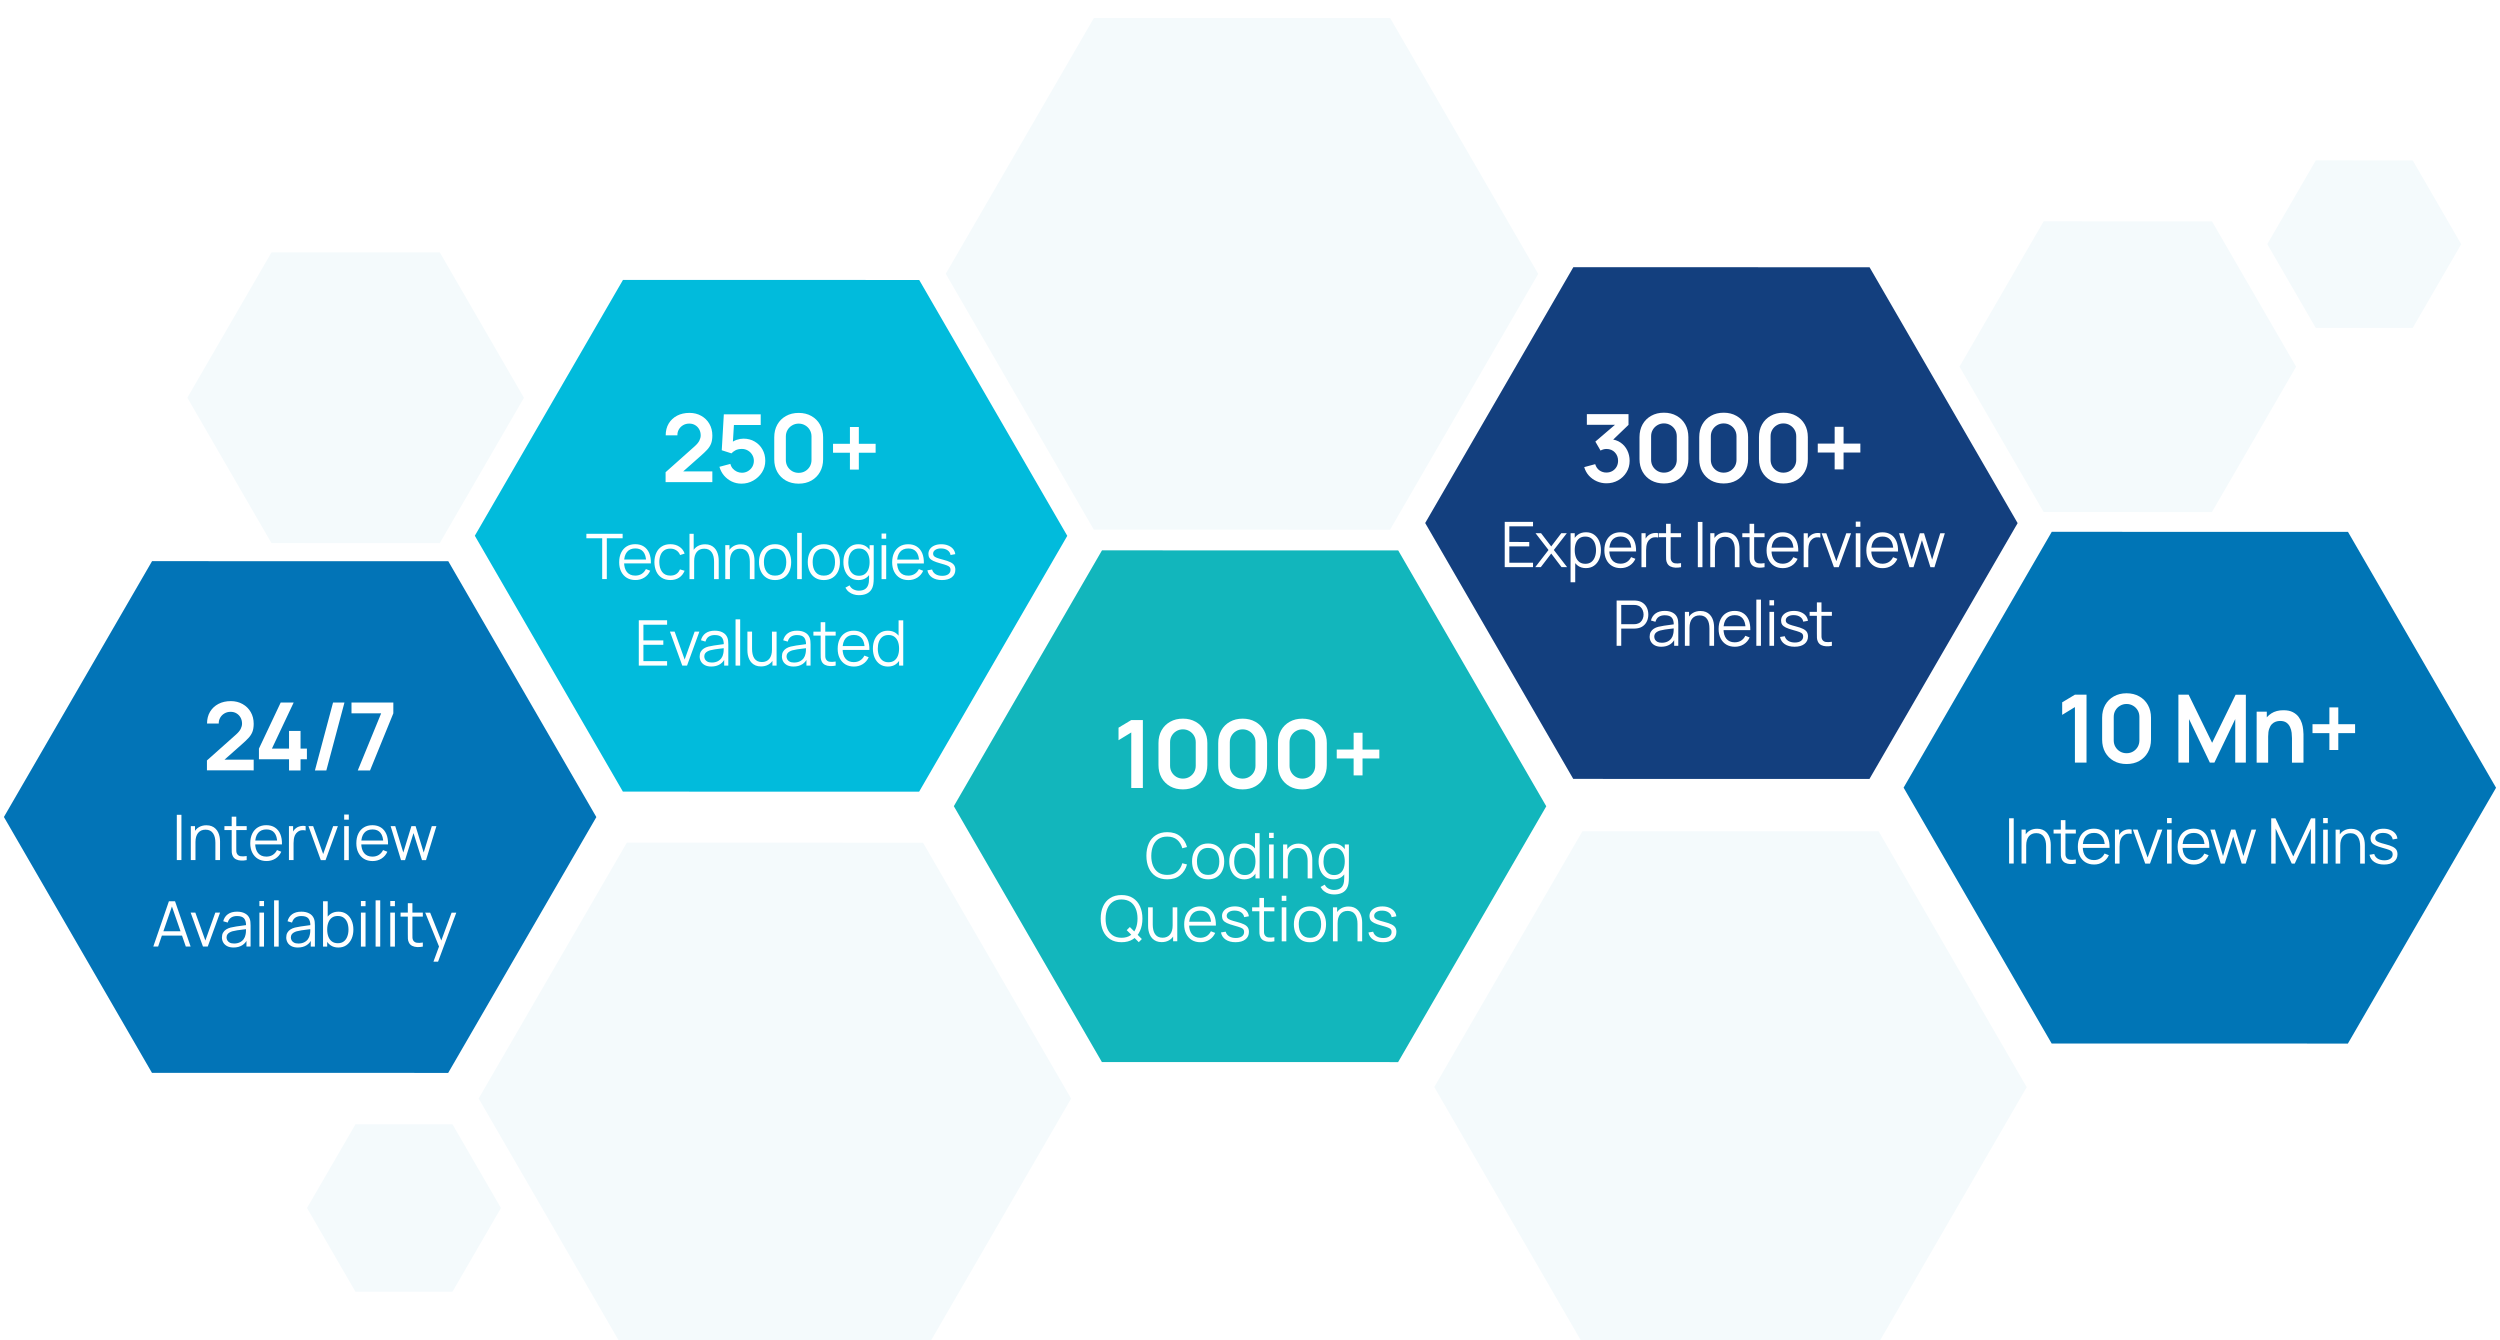 <svg width="636" height="341" viewBox="0 0 636 341" fill="none" xmlns="http://www.w3.org/2000/svg">
<g filter="url(#filter0_d_205_4682)">
<path d="M69.06 134.163L47.66 97.18L69.073 60.203L111.888 60.211L133.292 97.195L111.875 134.171L69.06 134.163Z" fill="#F4FAFC"/>
</g>
<g filter="url(#filter1_d_205_4682)">
<path d="M519.9 126.257L498.499 89.273L519.913 52.297L562.729 52.305L584.132 89.288L562.716 126.265L519.9 126.257Z" fill="#F4FAFC"/>
</g>
<g filter="url(#filter2_d_205_4682)">
<path d="M589.127 79.422L576.798 58.114L589.135 36.812L613.802 36.817L626.132 58.123L613.794 79.427L589.127 79.422Z" fill="#F4FAFC"/>
</g>
<g filter="url(#filter3_d_205_4682)">
<path d="M90.435 324.621L78.105 303.313L90.442 282.011L115.109 282.015L127.44 303.322L115.101 324.625L90.435 324.621Z" fill="#F4FAFC"/>
</g>
<path d="M158.464 201.388L120.797 136.293L158.487 71.212L233.846 71.226L271.515 136.32L233.822 201.402L158.464 201.388Z" fill="#01BBDC"/>
<path d="M38.661 272.933L0.993 207.839L38.684 142.758L114.043 142.772L151.712 207.866L114.019 272.947L38.661 272.933Z" fill="#0274B7"/>
<path d="M280.321 270.185L242.654 205.092L280.345 140.01L355.702 140.024L393.373 205.119L355.679 270.199L280.321 270.185Z" fill="#12B6BC"/>
<path d="M521.943 265.471L484.276 200.376L521.967 135.295L597.325 135.309L634.995 200.403L597.302 265.485L521.943 265.471Z" fill="#0075B6"/>
<path d="M400.234 198.151L362.568 133.056L400.258 67.975L475.616 67.989L513.285 133.083L475.592 198.165L400.234 198.151Z" fill="#133F7E"/>
<g filter="url(#filter4_d_205_4682)">
<path d="M278.269 130.747L240.601 65.652L278.292 0.571L353.65 0.585L391.32 65.68L353.626 130.76L278.269 130.747Z" fill="#F4FAFC"/>
</g>
<g filter="url(#filter5_d_205_4682)">
<path d="M402.546 337.644L364.878 272.548L402.57 207.467L477.927 207.48L515.597 272.576L477.904 337.657L402.546 337.644Z" fill="#F4FAFC"/>
</g>
<g filter="url(#filter6_d_205_4682)">
<path d="M159.441 340.549L121.772 275.454L159.464 210.373L234.822 210.387L272.491 275.481L234.798 340.563L159.441 340.549Z" fill="#F4FAFC"/>
</g>
<path d="M52.645 195.978L52.646 193.458L60.039 186.872C60.615 186.36 61.015 185.876 61.239 185.42C61.463 184.964 61.575 184.524 61.575 184.1C61.575 183.524 61.452 183.012 61.204 182.564C60.956 182.108 60.612 181.748 60.172 181.484C59.74 181.22 59.24 181.088 58.672 181.087C58.072 181.087 57.54 181.227 57.076 181.507C56.62 181.779 56.264 182.143 56.008 182.599C55.752 183.055 55.632 183.547 55.647 184.075L52.671 184.074C52.672 182.922 52.928 181.918 53.44 181.063C53.96 180.207 54.672 179.543 55.576 179.071C56.488 178.599 57.541 178.363 58.733 178.364C59.837 178.364 60.828 178.612 61.708 179.108C62.588 179.596 63.28 180.276 63.784 181.148C64.288 182.013 64.54 183.009 64.539 184.137C64.539 184.961 64.427 185.653 64.203 186.213C63.979 186.772 63.643 187.288 63.195 187.76C62.755 188.232 62.207 188.756 61.55 189.332L56.306 193.975L56.042 193.255L64.538 193.257L64.537 195.981L52.645 195.978ZM73.529 196.006L73.53 193.15L65.874 193.149L65.874 190.449L71.409 178.726L74.709 178.726L69.174 190.449L73.53 190.45L73.531 185.95L76.459 185.951L76.458 190.451L78.078 190.451L78.078 193.151L76.458 193.151L76.457 196.007L73.529 196.006ZM84.726 178.728L87.63 178.729L83.019 196.008L80.115 196.007L84.726 178.728ZM91.014 196.009L96.968 181.466L89.42 181.465L89.421 178.729L100.065 178.731L100.064 181.467L94.134 196.01L91.014 196.009Z" fill="white"/>
<path d="M44.978 218.803L44.981 207.283L46.157 207.283L46.154 218.803L44.978 218.803ZM54.793 218.805L54.794 214.397C54.794 213.917 54.748 213.477 54.658 213.077C54.567 212.671 54.421 212.319 54.218 212.021C54.021 211.717 53.762 211.482 53.442 211.316C53.128 211.151 52.744 211.068 52.29 211.068C51.874 211.068 51.506 211.14 51.186 211.284C50.871 211.428 50.605 211.636 50.386 211.908C50.173 212.175 50.01 212.5 49.898 212.884C49.786 213.268 49.73 213.705 49.73 214.196L48.898 214.012C48.898 213.126 49.053 212.382 49.362 211.78C49.672 211.177 50.098 210.721 50.642 210.412C51.186 210.103 51.81 209.948 52.514 209.948C53.032 209.948 53.482 210.028 53.866 210.189C54.256 210.349 54.584 210.565 54.85 210.837C55.122 211.109 55.341 211.421 55.506 211.773C55.671 212.12 55.791 212.49 55.866 212.885C55.941 213.274 55.978 213.664 55.978 214.053L55.977 218.805L54.793 218.805ZM48.545 218.804L48.546 210.164L49.61 210.164L49.61 212.292L49.73 212.292L49.729 218.804L48.545 218.804ZM62.757 218.806C62.272 218.907 61.791 218.947 61.317 218.926C60.847 218.904 60.426 218.803 60.053 218.622C59.685 218.44 59.405 218.158 59.213 217.773C59.058 217.453 58.973 217.131 58.957 216.805C58.947 216.475 58.941 216.099 58.941 215.677L58.943 207.765L60.111 207.766L60.109 215.63C60.109 215.992 60.112 216.296 60.117 216.542C60.128 216.782 60.184 216.995 60.285 217.182C60.477 217.539 60.781 217.752 61.197 217.822C61.618 217.891 62.138 217.875 62.757 217.774L62.757 218.806ZM57.094 211.173L57.094 210.165L62.758 210.166L62.758 211.174L57.094 211.173ZM67.802 219.047C66.96 219.047 66.229 218.86 65.611 218.487C64.997 218.113 64.52 217.588 64.179 216.91C63.838 216.233 63.667 215.438 63.667 214.526C63.667 213.582 63.836 212.766 64.172 212.078C64.508 211.39 64.98 210.86 65.588 210.487C66.201 210.113 66.924 209.927 67.756 209.927C68.609 209.927 69.338 210.125 69.94 210.519C70.543 210.909 70.999 211.469 71.308 212.2C71.617 212.93 71.758 213.802 71.731 214.816L70.531 214.816L70.531 214.4C70.51 213.28 70.268 212.434 69.804 211.863C69.345 211.293 68.673 211.007 67.788 211.007C66.86 211.007 66.148 211.308 65.652 211.911C65.161 212.513 64.916 213.372 64.915 214.487C64.915 215.575 65.16 216.42 65.651 217.023C66.147 217.62 66.848 217.919 67.755 217.919C68.373 217.919 68.912 217.778 69.371 217.495C69.835 217.207 70.2 216.794 70.467 216.256L71.563 216.68C71.222 217.432 70.717 218.016 70.051 218.431C69.389 218.842 68.64 219.047 67.802 219.047ZM64.499 214.814L64.499 213.83L71.1 213.832L71.099 214.816L64.499 214.814ZM73.506 218.808L73.507 210.168L74.564 210.168L74.563 212.248L74.355 211.976C74.451 211.72 74.577 211.486 74.731 211.272C74.886 211.054 75.054 210.875 75.235 210.736C75.46 210.539 75.721 210.39 76.019 210.289C76.318 210.182 76.62 210.121 76.924 210.105C77.228 210.083 77.505 210.105 77.755 210.169L77.755 211.273C77.441 211.193 77.097 211.174 76.723 211.217C76.35 211.259 76.006 211.409 75.691 211.664C75.403 211.888 75.187 212.158 75.043 212.472C74.899 212.782 74.803 213.112 74.755 213.464C74.707 213.811 74.683 214.155 74.683 214.496L74.682 218.808L73.506 218.808ZM81.608 218.81L78.473 210.169L79.665 210.169L82.216 217.274L84.753 210.17L85.961 210.17L82.824 218.81L81.608 218.81ZM87.558 208.531L87.559 207.211L88.735 207.211L88.734 208.531L87.558 208.531ZM87.557 218.811L87.558 210.171L88.734 210.171L88.733 218.811L87.557 218.811ZM94.787 219.052C93.944 219.052 93.214 218.865 92.595 218.492C91.982 218.118 91.504 217.593 91.163 216.915C90.822 216.238 90.652 215.443 90.652 214.531C90.652 213.587 90.82 212.771 91.156 212.083C91.492 211.395 91.964 210.865 92.573 210.492C93.186 210.118 93.909 209.932 94.741 209.932C95.594 209.932 96.322 210.13 96.924 210.524C97.527 210.914 97.983 211.474 98.292 212.205C98.601 212.935 98.743 213.807 98.716 214.821L97.516 214.82L97.516 214.404C97.495 213.284 97.252 212.439 96.788 211.868C96.33 211.298 95.658 211.012 94.772 211.012C93.844 211.012 93.132 211.313 92.636 211.916C92.145 212.518 91.9 213.377 91.9 214.491C91.9 215.579 92.145 216.425 92.635 217.028C93.131 217.625 93.832 217.924 94.739 217.924C95.358 217.924 95.897 217.783 96.355 217.5C96.819 217.212 97.185 216.799 97.451 216.26L98.547 216.685C98.206 217.437 97.702 218.02 97.035 218.436C96.374 218.847 95.624 219.052 94.787 219.052ZM91.484 214.819L91.484 213.835L98.084 213.837L98.084 214.821L91.484 214.819ZM102.018 218.813L99.379 210.165L100.555 210.173L102.602 216.885L104.659 210.174L105.731 210.174L107.786 216.886L109.851 210.175L111.019 210.175L108.378 218.814L107.354 218.814L105.195 211.934L103.042 218.813L102.018 218.813ZM38.999 240.802L42.969 229.283L44.529 229.283L48.495 240.804L47.271 240.803L43.505 229.939L43.969 229.939L40.223 240.802L38.999 240.802ZM40.767 238.01L40.768 236.906L46.72 236.907L46.719 238.011L40.767 238.01ZM51.635 240.804L48.5 232.164L49.692 232.164L52.243 239.268L54.78 232.165L55.988 232.165L52.851 240.804L51.635 240.804ZM59.411 241.046C58.761 241.045 58.214 240.928 57.772 240.693C57.334 240.458 57.006 240.146 56.788 239.757C56.569 239.368 56.46 238.944 56.46 238.485C56.46 238.016 56.553 237.616 56.74 237.285C56.932 236.949 57.191 236.674 57.516 236.461C57.847 236.248 58.228 236.085 58.66 235.973C59.098 235.867 59.58 235.774 60.108 235.694C60.642 235.608 61.162 235.537 61.668 235.478C62.18 235.414 62.629 235.353 63.013 235.294L62.596 235.55C62.613 234.697 62.447 234.065 62.101 233.654C61.754 233.243 61.151 233.038 60.293 233.038C59.701 233.038 59.2 233.171 58.789 233.437C58.383 233.704 58.098 234.125 57.933 234.701L56.789 234.365C56.986 233.592 57.384 232.992 57.981 232.565C58.578 232.139 59.354 231.926 60.309 231.926C61.098 231.926 61.768 232.075 62.317 232.374C62.872 232.667 63.264 233.094 63.493 233.654C63.599 233.905 63.669 234.185 63.701 234.494C63.733 234.804 63.748 235.118 63.748 235.438L63.748 240.806L62.7 240.806L62.7 238.638L63.004 238.766C62.71 239.507 62.254 240.073 61.636 240.462C61.017 240.851 60.275 241.046 59.411 241.046ZM59.548 240.03C60.097 240.03 60.577 239.931 60.988 239.734C61.398 239.537 61.729 239.267 61.98 238.926C62.23 238.579 62.393 238.19 62.468 237.758C62.532 237.481 62.567 237.177 62.572 236.846C62.578 236.51 62.58 236.259 62.58 236.094L63.028 236.326C62.628 236.379 62.194 236.433 61.724 236.486C61.26 236.539 60.802 236.6 60.348 236.67C59.9 236.739 59.495 236.822 59.132 236.917C58.887 236.987 58.65 237.085 58.42 237.213C58.191 237.336 58.001 237.501 57.852 237.709C57.708 237.917 57.636 238.176 57.636 238.485C57.636 238.736 57.697 238.979 57.82 239.213C57.948 239.448 58.15 239.643 58.428 239.797C58.71 239.952 59.084 240.029 59.548 240.03ZM65.992 230.527L65.992 229.207L67.168 229.207L67.168 230.527L65.992 230.527ZM65.99 240.807L65.992 232.167L67.168 232.167L67.166 240.807L65.99 240.807ZM69.725 240.807L69.727 229.047L70.903 229.048L70.9 240.808L69.725 240.807ZM75.771 241.048C75.12 241.048 74.573 240.931 74.131 240.696C73.694 240.461 73.366 240.149 73.147 239.76C72.928 239.371 72.819 238.947 72.819 238.488C72.819 238.019 72.913 237.619 73.1 237.288C73.291 236.952 73.55 236.677 73.876 236.464C74.206 236.251 74.588 236.088 75.02 235.976C75.457 235.87 75.94 235.777 76.468 235.697C77.001 235.611 77.521 235.539 78.028 235.481C78.54 235.417 78.988 235.356 79.372 235.297L78.956 235.553C78.972 234.7 78.807 234.068 78.46 233.657C78.114 233.246 77.511 233.041 76.652 233.041C76.06 233.041 75.559 233.174 75.148 233.44C74.743 233.707 74.457 234.128 74.292 234.704L73.148 234.368C73.346 233.595 73.743 232.995 74.34 232.568C74.938 232.142 75.714 231.928 76.668 231.929C77.458 231.929 78.127 232.078 78.676 232.377C79.231 232.67 79.623 233.097 79.852 233.657C79.959 233.908 80.028 234.188 80.06 234.497C80.092 234.807 80.108 235.121 80.108 235.441L80.107 240.809L79.059 240.809L79.059 238.641L79.363 238.769C79.07 239.51 78.614 240.076 77.995 240.465C77.376 240.854 76.635 241.049 75.771 241.048ZM75.907 240.033C76.456 240.033 76.936 239.934 77.347 239.737C77.758 239.54 78.088 239.27 78.339 238.929C78.59 238.582 78.753 238.193 78.827 237.761C78.891 237.484 78.926 237.18 78.932 236.849C78.937 236.513 78.94 236.262 78.94 236.097L79.388 236.329C78.988 236.382 78.553 236.436 78.084 236.489C77.62 236.542 77.161 236.603 76.708 236.673C76.26 236.742 75.854 236.825 75.492 236.92C75.246 236.99 75.009 237.088 74.779 237.216C74.55 237.339 74.361 237.504 74.211 237.712C74.067 237.92 73.995 238.179 73.995 238.488C73.995 238.739 74.056 238.982 74.179 239.216C74.307 239.451 74.51 239.646 74.787 239.8C75.07 239.955 75.443 240.032 75.907 240.033ZM86.069 241.05C85.275 241.05 84.603 240.85 84.053 240.45C83.504 240.045 83.088 239.498 82.806 238.81C82.523 238.116 82.382 237.34 82.382 236.482C82.382 235.607 82.524 234.828 82.807 234.146C83.095 233.458 83.516 232.917 84.071 232.522C84.626 232.127 85.308 231.93 86.119 231.93C86.908 231.931 87.586 232.131 88.151 232.531C88.716 232.931 89.148 233.475 89.447 234.163C89.751 234.851 89.902 235.624 89.902 236.483C89.902 237.347 89.75 238.123 89.446 238.811C89.142 239.499 88.704 240.046 88.133 240.451C87.563 240.851 86.875 241.051 86.069 241.05ZM82.181 240.81L82.184 229.29L83.368 229.29L83.367 234.306L83.239 234.306L83.237 240.81L82.181 240.81ZM85.95 239.954C86.552 239.954 87.054 239.803 87.454 239.499C87.854 239.195 88.153 238.781 88.35 238.259C88.553 237.731 88.654 237.139 88.654 236.483C88.654 235.832 88.556 235.245 88.359 234.723C88.161 234.2 87.86 233.787 87.455 233.483C87.055 233.179 86.546 233.026 85.927 233.026C85.324 233.026 84.823 233.173 84.423 233.466C84.028 233.759 83.732 234.167 83.535 234.69C83.337 235.207 83.238 235.805 83.238 236.482C83.238 237.149 83.337 237.746 83.534 238.274C83.731 238.797 84.03 239.207 84.43 239.506C84.83 239.805 85.336 239.954 85.95 239.954ZM91.82 230.531L91.82 229.211L92.996 229.212L92.996 230.532L91.82 230.531ZM91.818 240.811L91.82 232.171L92.996 232.172L92.994 240.812L91.818 240.811ZM95.553 240.812L95.555 229.052L96.731 229.052L96.729 240.812L95.553 240.812ZM99.289 230.533L99.289 229.213L100.465 229.213L100.465 230.533L99.289 230.533ZM99.287 240.813L99.288 232.173L100.465 232.173L100.463 240.813L99.287 240.813ZM107.565 240.814C107.08 240.916 106.6 240.955 106.125 240.934C105.656 240.913 105.235 240.811 104.861 240.63C104.493 240.448 104.213 240.166 104.022 239.782C103.867 239.462 103.782 239.139 103.766 238.814C103.755 238.483 103.75 238.107 103.75 237.686L103.751 229.774L104.919 229.774L104.918 237.638C104.918 238 104.92 238.304 104.926 238.55C104.936 238.79 104.992 239.003 105.094 239.19C105.286 239.547 105.59 239.761 106.006 239.83C106.427 239.899 106.947 239.883 107.566 239.782L107.565 240.814ZM101.903 233.181L101.903 232.173L107.567 232.174L107.567 233.182L101.903 233.181ZM110.265 244.655L111.937 240.119L111.961 241.463L108.179 232.174L109.427 232.175L112.529 239.943L112.017 239.943L114.883 232.176L116.083 232.176L111.441 244.655L110.265 244.655Z" fill="white"/>
<path d="M169.326 122.653L169.327 120.133L176.72 113.546C177.296 113.034 177.696 112.55 177.92 112.094C178.144 111.638 178.256 111.198 178.257 110.774C178.257 110.198 178.133 109.686 177.885 109.238C177.637 108.782 177.293 108.422 176.853 108.158C176.421 107.894 175.921 107.762 175.353 107.762C174.753 107.762 174.221 107.902 173.757 108.181C173.301 108.453 172.945 108.817 172.689 109.273C172.433 109.729 172.313 110.221 172.329 110.749L169.353 110.749C169.353 109.597 169.609 108.593 170.121 107.737C170.641 106.881 171.353 106.217 172.257 105.745C173.17 105.273 174.222 105.038 175.414 105.038C176.518 105.038 177.51 105.286 178.389 105.782C179.269 106.27 179.961 106.951 180.465 107.823C180.969 108.687 181.221 109.683 181.221 110.811C181.22 111.635 181.108 112.327 180.884 112.887C180.66 113.447 180.324 113.963 179.876 114.435C179.436 114.906 178.888 115.43 178.232 116.006L172.987 120.649L172.723 119.929L181.219 119.931L181.218 122.655L169.326 122.653ZM188.627 123.04C187.747 123.04 186.927 122.86 186.167 122.5C185.407 122.132 184.751 121.627 184.2 120.987C183.656 120.347 183.264 119.603 183.024 118.755L185.808 118.012C185.92 118.476 186.124 118.876 186.42 119.212C186.724 119.548 187.076 119.808 187.476 119.992C187.884 120.176 188.304 120.268 188.736 120.268C189.296 120.268 189.808 120.132 190.272 119.86C190.736 119.589 191.104 119.225 191.376 118.769C191.648 118.305 191.784 117.793 191.784 117.233C191.784 116.673 191.644 116.165 191.365 115.709C191.093 115.245 190.725 114.881 190.261 114.616C189.797 114.344 189.289 114.208 188.737 114.208C188.073 114.208 187.521 114.328 187.081 114.568C186.649 114.808 186.317 115.064 186.085 115.336L183.613 114.543L184.142 105.399L193.526 105.401L193.526 108.113L185.69 108.112L186.77 107.092L186.385 113.452L185.857 112.804C186.305 112.396 186.825 112.092 187.417 111.892C188.009 111.692 188.581 111.592 189.133 111.592C190.213 111.592 191.169 111.841 192.001 112.337C192.841 112.825 193.497 113.493 193.969 114.341C194.449 115.189 194.688 116.153 194.688 117.233C194.688 118.313 194.408 119.293 193.848 120.173C193.288 121.045 192.547 121.741 191.627 122.261C190.715 122.781 189.715 123.04 188.627 123.04ZM203.182 123.043C201.958 123.043 200.878 122.782 199.942 122.262C199.006 121.734 198.274 121.002 197.746 120.066C197.226 119.13 196.967 118.05 196.967 116.826L196.968 111.258C196.968 110.034 197.228 108.954 197.748 108.018C198.277 107.082 199.009 106.354 199.945 105.834C200.881 105.306 201.961 105.043 203.185 105.043C204.409 105.043 205.485 105.307 206.413 105.835C207.349 106.356 208.081 107.084 208.608 108.02C209.136 108.956 209.4 110.036 209.4 111.26L209.399 116.828C209.399 118.052 209.134 119.132 208.606 120.068C208.078 121.004 207.346 121.736 206.41 122.263C205.482 122.783 204.406 123.043 203.182 123.043ZM203.182 120.295C203.79 120.295 204.342 120.151 204.838 119.863C205.334 119.567 205.726 119.175 206.015 118.687C206.303 118.191 206.447 117.639 206.447 117.031L206.448 111.043C206.448 110.427 206.304 109.875 206.016 109.387C205.728 108.891 205.336 108.499 204.84 108.211C204.344 107.915 203.792 107.767 203.184 107.767C202.576 107.767 202.024 107.915 201.528 108.211C201.032 108.498 200.64 108.89 200.352 109.386C200.064 109.874 199.92 110.426 199.92 111.042L199.919 117.03C199.919 117.638 200.063 118.19 200.351 118.686C200.638 119.174 201.03 119.566 201.526 119.863C202.022 120.151 202.574 120.295 203.182 120.295ZM216.219 119.469L216.22 115.173L211.924 115.172L211.924 112.904L216.22 112.905L216.221 108.621L218.489 108.622L218.488 112.906L222.76 112.906L222.76 115.174L218.488 115.174L218.487 119.47L216.219 119.469Z" fill="white"/>
<path d="M153.196 147.32L153.198 136.928L149.174 136.927L149.174 135.799L158.398 135.8L158.398 136.928L154.374 136.928L154.372 147.32L153.196 147.32ZM161.654 147.561C160.811 147.561 160.081 147.374 159.462 147.001C158.849 146.627 158.372 146.102 158.03 145.424C157.689 144.747 157.519 143.952 157.519 143.04C157.519 142.096 157.687 141.28 158.023 140.592C158.359 139.904 158.831 139.374 159.44 139.001C160.053 138.627 160.776 138.441 161.608 138.441C162.461 138.441 163.189 138.639 163.791 139.033C164.394 139.423 164.85 139.983 165.159 140.714C165.468 141.444 165.61 142.316 165.583 143.33L164.383 143.33L164.383 142.914C164.362 141.794 164.119 140.948 163.655 140.377C163.197 139.807 162.525 139.521 161.639 139.521C160.711 139.521 159.999 139.822 159.503 140.425C159.012 141.027 158.767 141.886 158.767 143.001C158.767 144.089 159.012 144.934 159.502 145.537C159.998 146.134 160.699 146.433 161.606 146.433C162.225 146.433 162.764 146.292 163.222 146.009C163.686 145.721 164.052 145.308 164.318 144.77L165.414 145.194C165.073 145.946 164.569 146.53 163.902 146.945C163.241 147.356 162.491 147.561 161.654 147.561ZM158.351 143.328L158.351 142.344L164.951 142.346L164.951 143.33L158.351 143.328ZM170.541 147.563C169.672 147.562 168.936 147.368 168.333 146.978C167.731 146.589 167.272 146.053 166.958 145.37C166.649 144.682 166.489 143.893 166.478 143.002C166.489 142.095 166.654 141.301 166.975 140.618C167.295 139.93 167.756 139.397 168.359 139.018C168.962 138.634 169.692 138.443 170.551 138.443C171.426 138.443 172.186 138.656 172.831 139.083C173.481 139.51 173.927 140.094 174.167 140.835L173.014 141.203C172.812 140.686 172.489 140.286 172.047 140.003C171.609 139.715 171.108 139.571 170.543 139.571C169.908 139.571 169.383 139.717 168.967 140.01C168.551 140.298 168.241 140.701 168.038 141.218C167.836 141.735 167.732 142.33 167.726 143.002C167.737 144.037 167.976 144.869 168.446 145.498C168.915 146.122 169.614 146.434 170.542 146.435C171.128 146.435 171.627 146.302 172.038 146.035C172.454 145.763 172.768 145.368 172.982 144.851L174.166 145.203C173.846 145.971 173.376 146.558 172.757 146.963C172.139 147.363 171.4 147.563 170.541 147.563ZM181.657 147.325L181.658 142.917C181.658 142.437 181.612 141.997 181.522 141.597C181.431 141.191 181.285 140.839 181.082 140.541C180.885 140.237 180.626 140.002 180.306 139.836C179.991 139.671 179.607 139.588 179.154 139.588C178.738 139.588 178.37 139.66 178.05 139.804C177.735 139.948 177.469 140.156 177.25 140.428C177.037 140.695 176.874 141.02 176.762 141.404C176.65 141.788 176.594 142.225 176.594 142.716L175.762 142.532C175.762 141.646 175.917 140.902 176.226 140.3C176.535 139.697 176.962 139.241 177.506 138.932C178.05 138.623 178.674 138.468 179.378 138.468C179.896 138.468 180.346 138.548 180.73 138.709C181.12 138.869 181.448 139.085 181.714 139.357C181.986 139.629 182.205 139.941 182.37 140.293C182.535 140.64 182.655 141.01 182.73 141.405C182.804 141.794 182.842 142.184 182.842 142.573L182.841 147.325L181.657 147.325ZM175.409 147.324L175.411 135.804L176.475 135.804L176.474 142.308L176.594 142.308L176.593 147.324L175.409 147.324ZM190.757 147.326L190.758 142.918C190.758 142.438 190.712 141.998 190.622 141.598C190.531 141.193 190.385 140.841 190.182 140.542C189.985 140.238 189.726 140.003 189.406 139.838C189.091 139.673 188.707 139.59 188.254 139.59C187.838 139.59 187.47 139.662 187.15 139.806C186.835 139.95 186.569 140.158 186.35 140.43C186.137 140.696 185.974 141.021 185.862 141.405C185.75 141.789 185.694 142.227 185.694 142.717L184.862 142.533C184.862 141.648 185.017 140.904 185.326 140.301C185.635 139.699 186.062 139.243 186.606 138.934C187.15 138.624 187.774 138.47 188.478 138.47C188.996 138.47 189.446 138.55 189.83 138.71C190.22 138.87 190.548 139.086 190.814 139.358C191.086 139.63 191.305 139.942 191.47 140.294C191.635 140.641 191.755 141.012 191.83 141.407C191.904 141.796 191.942 142.185 191.942 142.575L191.941 147.327L190.757 147.326ZM184.509 147.325L184.51 138.685L185.574 138.685L185.574 140.813L185.694 140.813L185.693 147.325L184.509 147.325ZM197.178 147.567C196.319 147.567 195.586 147.373 194.978 146.983C194.37 146.594 193.903 146.055 193.578 145.367C193.253 144.679 193.09 143.889 193.091 142.999C193.091 142.092 193.256 141.297 193.587 140.615C193.918 139.932 194.387 139.402 194.995 139.023C195.609 138.639 196.337 138.447 197.179 138.447C198.043 138.448 198.779 138.642 199.387 139.032C200.001 139.416 200.467 139.952 200.787 140.64C201.112 141.323 201.275 142.11 201.275 143C201.274 143.907 201.112 144.704 200.786 145.392C200.461 146.075 199.991 146.608 199.378 146.992C198.765 147.376 198.031 147.568 197.178 147.567ZM197.178 146.439C198.138 146.44 198.853 146.122 199.322 145.488C199.792 144.848 200.026 144.019 200.027 143C200.027 141.955 199.79 141.123 199.315 140.504C198.846 139.885 198.134 139.576 197.179 139.575C196.534 139.575 196.001 139.722 195.579 140.015C195.163 140.303 194.851 140.706 194.643 141.223C194.44 141.735 194.339 142.327 194.339 142.999C194.338 144.039 194.578 144.874 195.058 145.503C195.538 146.127 196.245 146.439 197.178 146.439ZM202.799 147.329L202.801 135.569L203.977 135.569L203.975 147.329L202.799 147.329ZM209.581 147.57C208.722 147.57 207.989 147.375 207.381 146.985C206.773 146.596 206.307 146.057 205.981 145.369C205.656 144.681 205.494 143.892 205.494 143.001C205.494 142.094 205.659 141.3 205.99 140.617C206.321 139.934 206.79 139.404 207.398 139.025C208.012 138.641 208.74 138.45 209.583 138.45C210.447 138.45 211.183 138.645 211.79 139.034C212.404 139.418 212.87 139.954 213.19 140.642C213.515 141.325 213.678 142.112 213.678 143.002C213.678 143.909 213.515 144.706 213.189 145.394C212.864 146.077 212.394 146.61 211.781 146.994C211.168 147.378 210.434 147.57 209.581 147.57ZM209.581 146.442C210.541 146.442 211.256 146.125 211.725 145.49C212.195 144.85 212.43 144.021 212.43 143.002C212.43 141.957 212.193 141.125 211.718 140.506C211.249 139.887 210.537 139.578 209.582 139.578C208.937 139.578 208.404 139.724 207.982 140.017C207.566 140.305 207.254 140.708 207.046 141.225C206.843 141.737 206.742 142.329 206.742 143.001C206.742 144.041 206.981 144.876 207.461 145.505C207.941 146.129 208.648 146.442 209.581 146.442ZM218.473 151.411C218.03 151.411 217.593 151.345 217.161 151.211C216.734 151.083 216.34 150.878 215.977 150.595C215.615 150.318 215.311 149.955 215.065 149.507L216.129 148.915C216.369 149.395 216.705 149.739 217.137 149.947C217.575 150.161 218.02 150.267 218.473 150.267C219.097 150.267 219.601 150.15 219.985 149.916C220.375 149.686 220.657 149.345 220.833 148.892C221.01 148.438 221.095 147.873 221.09 147.196L221.09 144.892L221.226 144.892L221.227 138.692L222.275 138.692L222.274 147.212C222.274 147.457 222.266 147.692 222.25 147.916C222.239 148.145 222.215 148.369 222.178 148.588C222.076 149.233 221.865 149.764 221.545 150.18C221.23 150.596 220.814 150.905 220.297 151.108C219.785 151.31 219.177 151.411 218.473 151.411ZM218.394 147.571C217.588 147.571 216.9 147.371 216.33 146.971C215.759 146.566 215.322 146.019 215.018 145.331C214.714 144.643 214.562 143.867 214.563 143.003C214.563 142.144 214.712 141.371 215.011 140.683C215.315 139.995 215.75 139.451 216.315 139.051C216.881 138.651 217.558 138.451 218.347 138.451C219.158 138.451 219.841 138.649 220.395 139.044C220.95 139.438 221.368 139.98 221.651 140.668C221.939 141.351 222.083 142.129 222.083 143.004C222.082 143.863 221.941 144.639 221.658 145.332C221.375 146.02 220.959 146.566 220.41 146.972C219.86 147.372 219.188 147.571 218.394 147.571ZM218.514 146.475C219.127 146.475 219.634 146.326 220.034 146.028C220.434 145.729 220.733 145.318 220.93 144.796C221.128 144.268 221.226 143.671 221.227 143.004C221.227 142.327 221.128 141.729 220.931 141.212C220.734 140.689 220.435 140.281 220.035 139.988C219.64 139.694 219.142 139.547 218.539 139.547C217.92 139.547 217.408 139.699 217.003 140.003C216.598 140.307 216.296 140.72 216.099 141.243C215.907 141.766 215.811 142.352 215.811 143.003C215.81 143.659 215.909 144.251 216.106 144.779C216.309 145.302 216.61 145.715 217.01 146.019C217.41 146.323 217.911 146.475 218.514 146.475ZM224.272 137.052L224.273 135.732L225.449 135.733L225.448 137.053L224.272 137.052ZM224.27 147.332L224.272 138.692L225.448 138.693L225.446 147.333L224.27 147.332ZM231.101 147.574C230.258 147.574 229.528 147.387 228.909 147.013C228.296 146.64 227.818 146.114 227.477 145.437C227.136 144.76 226.965 143.965 226.966 143.053C226.966 142.109 227.134 141.293 227.47 140.605C227.806 139.917 228.278 139.386 228.886 139.013C229.5 138.64 230.222 138.453 231.054 138.454C231.908 138.454 232.636 138.651 233.238 139.046C233.841 139.435 234.297 139.996 234.606 140.726C234.915 141.457 235.056 142.329 235.03 143.342L233.83 143.342L233.83 142.926C233.809 141.806 233.566 140.961 233.102 140.39C232.644 139.819 231.972 139.534 231.086 139.534C230.158 139.533 229.446 139.835 228.95 140.437C228.459 141.04 228.214 141.898 228.214 143.013C228.213 144.101 228.459 144.947 228.949 145.549C229.445 146.147 230.146 146.445 231.053 146.446C231.672 146.446 232.21 146.305 232.669 146.022C233.133 145.734 233.499 145.321 233.765 144.782L234.861 145.206C234.52 145.958 234.016 146.542 233.349 146.958C232.688 147.369 231.938 147.574 231.101 147.574ZM227.798 143.341L227.798 142.357L234.398 142.358L234.398 143.342L227.798 143.341ZM239.628 147.567C238.615 147.567 237.78 147.348 237.124 146.911C236.474 146.473 236.074 145.865 235.925 145.087L237.125 144.887C237.253 145.377 237.543 145.769 237.996 146.063C238.455 146.351 239.02 146.495 239.692 146.495C240.348 146.495 240.866 146.359 241.244 146.087C241.623 145.81 241.813 145.434 241.813 144.96C241.813 144.693 241.751 144.477 241.629 144.312C241.511 144.141 241.269 143.984 240.901 143.839C240.533 143.695 239.984 143.525 239.253 143.327C238.469 143.114 237.856 142.9 237.413 142.687C236.97 142.473 236.656 142.228 236.469 141.951C236.283 141.668 236.189 141.324 236.189 140.919C236.189 140.428 236.328 139.999 236.606 139.631C236.883 139.257 237.267 138.969 237.758 138.767C238.248 138.559 238.819 138.455 239.47 138.455C240.121 138.455 240.702 138.562 241.214 138.775C241.731 138.984 242.147 139.277 242.462 139.656C242.776 140.034 242.963 140.474 243.021 140.976L241.821 141.192C241.741 140.685 241.488 140.285 241.062 139.991C240.64 139.693 240.104 139.538 239.454 139.527C238.84 139.511 238.342 139.628 237.958 139.879C237.574 140.124 237.381 140.452 237.381 140.863C237.381 141.092 237.451 141.289 237.589 141.455C237.728 141.615 237.979 141.767 238.341 141.911C238.709 142.055 239.232 142.212 239.909 142.383C240.704 142.586 241.328 142.8 241.781 143.024C242.234 143.248 242.557 143.512 242.749 143.816C242.941 144.12 243.037 144.496 243.037 144.944C243.037 145.76 242.732 146.402 242.124 146.872C241.522 147.336 240.69 147.567 239.628 147.567ZM162.508 169.321L162.51 157.801L169.71 157.803L169.71 158.931L163.686 158.929L163.685 162.913L168.749 162.914L168.749 164.042L163.685 164.041L163.684 168.193L169.708 168.195L169.708 169.323L162.508 169.321ZM173.569 169.323L170.435 160.683L171.627 160.683L174.177 167.787L176.715 160.684L177.923 160.684L174.785 169.323L173.569 169.323ZM180.946 169.565C180.295 169.564 179.748 169.447 179.306 169.212C178.868 168.978 178.54 168.665 178.322 168.276C178.103 167.887 177.994 167.463 177.994 167.004C177.994 166.535 178.088 166.135 178.274 165.804C178.466 165.468 178.725 165.193 179.05 164.98C179.381 164.767 179.763 164.604 180.195 164.492C180.632 164.386 181.115 164.293 181.643 164.213C182.176 164.127 182.696 164.056 183.203 163.997C183.715 163.933 184.163 163.872 184.547 163.813L184.131 164.069C184.147 163.216 183.982 162.584 183.635 162.173C183.288 161.762 182.686 161.557 181.827 161.557C181.235 161.557 180.734 161.69 180.323 161.956C179.918 162.223 179.632 162.644 179.467 163.22L178.323 162.884C178.52 162.111 178.918 161.511 179.515 161.084C180.113 160.658 180.889 160.445 181.843 160.445C182.633 160.445 183.302 160.594 183.851 160.893C184.406 161.187 184.798 161.613 185.027 162.173C185.134 162.424 185.203 162.704 185.235 163.013C185.267 163.323 185.283 163.637 185.283 163.957L185.282 169.325L184.234 169.325L184.234 167.157L184.538 167.285C184.245 168.026 183.788 168.592 183.17 168.981C182.551 169.37 181.81 169.565 180.946 169.565ZM181.082 168.549C181.631 168.549 182.111 168.45 182.522 168.253C182.933 168.056 183.263 167.786 183.514 167.445C183.765 167.098 183.927 166.709 184.002 166.277C184.066 166 184.101 165.696 184.106 165.365C184.112 165.029 184.115 164.778 184.115 164.613L184.562 164.845C184.162 164.898 183.728 164.952 183.258 165.005C182.794 165.058 182.336 165.119 181.882 165.189C181.434 165.258 181.029 165.341 180.666 165.436C180.421 165.506 180.184 165.604 179.954 165.732C179.725 165.855 179.536 166.02 179.386 166.228C179.242 166.436 179.17 166.695 179.17 167.004C179.17 167.255 179.231 167.498 179.354 167.732C179.482 167.967 179.685 168.162 179.962 168.316C180.244 168.471 180.618 168.548 181.082 168.549ZM187.124 169.326L187.126 157.566L188.302 157.566L188.3 169.326L187.124 169.326ZM193.603 169.543C193.085 169.543 192.632 169.463 192.243 169.303C191.859 169.143 191.531 168.926 191.259 168.654C190.992 168.382 190.776 168.073 190.611 167.726C190.446 167.374 190.326 167.004 190.251 166.614C190.177 166.22 190.139 165.828 190.139 165.438L190.14 160.686L191.324 160.686L191.323 165.094C191.323 165.569 191.369 166.009 191.459 166.414C191.55 166.82 191.694 167.174 191.891 167.479C192.094 167.777 192.352 168.009 192.667 168.175C192.987 168.34 193.374 168.423 193.827 168.423C194.243 168.423 194.608 168.351 194.923 168.207C195.243 168.063 195.51 167.858 195.723 167.591C195.942 167.319 196.107 166.991 196.219 166.607C196.331 166.218 196.387 165.781 196.387 165.295L197.219 165.48C197.219 166.365 197.064 167.109 196.755 167.711C196.446 168.314 196.019 168.77 195.475 169.079C194.931 169.388 194.307 169.543 193.603 169.543ZM196.507 169.327L196.507 167.199L196.387 167.199L196.388 160.687L197.564 160.688L197.563 169.328L196.507 169.327ZM201.871 169.568C201.22 169.568 200.673 169.451 200.231 169.216C199.793 168.981 199.465 168.669 199.247 168.28C199.028 167.89 198.919 167.466 198.919 167.008C198.919 166.538 199.013 166.138 199.199 165.808C199.391 165.472 199.65 165.197 199.975 164.984C200.306 164.771 200.688 164.608 201.12 164.496C201.557 164.39 202.04 164.296 202.568 164.216C203.101 164.131 203.621 164.059 204.128 164.001C204.64 163.937 205.088 163.876 205.472 163.817L205.056 164.073C205.072 163.22 204.907 162.588 204.56 162.177C204.213 161.766 203.611 161.561 202.752 161.561C202.16 161.56 201.659 161.694 201.248 161.96C200.843 162.227 200.557 162.648 200.392 163.224L199.248 162.888C199.445 162.115 199.843 161.515 200.44 161.088C201.038 160.662 201.814 160.448 202.768 160.449C203.558 160.449 204.227 160.598 204.776 160.897C205.331 161.19 205.723 161.617 205.952 162.177C206.059 162.428 206.128 162.708 206.16 163.017C206.192 163.326 206.208 163.641 206.208 163.961L206.207 169.329L205.159 169.329L205.159 167.161L205.463 167.289C205.17 168.03 204.713 168.596 204.095 168.985C203.476 169.374 202.735 169.569 201.871 169.568ZM202.007 168.552C202.556 168.552 203.036 168.454 203.447 168.257C203.858 168.059 204.188 167.79 204.439 167.449C204.69 167.102 204.852 166.713 204.927 166.281C204.991 166.004 205.026 165.7 205.031 165.369C205.037 165.033 205.039 164.782 205.04 164.617L205.487 164.849C205.087 164.902 204.653 164.956 204.183 165.009C203.719 165.062 203.261 165.123 202.807 165.193C202.359 165.262 201.954 165.344 201.591 165.44C201.346 165.51 201.109 165.608 200.879 165.736C200.65 165.859 200.461 166.024 200.311 166.232C200.167 166.44 200.095 166.699 200.095 167.008C200.095 167.259 200.156 167.501 200.279 167.736C200.407 167.971 200.61 168.165 200.887 168.32C201.169 168.475 201.543 168.552 202.007 168.552ZM212.593 169.33C212.108 169.432 211.628 169.471 211.153 169.45C210.684 169.429 210.263 169.327 209.889 169.146C209.521 168.964 209.241 168.682 209.049 168.298C208.895 167.978 208.81 167.655 208.794 167.33C208.783 166.999 208.778 166.623 208.778 166.202L208.779 158.29L209.947 158.29L209.946 166.154C209.946 166.516 209.948 166.82 209.954 167.066C209.964 167.306 210.02 167.519 210.122 167.706C210.314 168.063 210.617 168.277 211.033 168.346C211.455 168.415 211.975 168.4 212.593 168.298L212.593 169.33ZM206.931 161.697L206.931 160.689L212.595 160.69L212.595 161.698L206.931 161.697ZM217.239 169.571C216.396 169.571 215.666 169.384 215.047 169.011C214.434 168.637 213.957 168.112 213.615 167.434C213.274 166.757 213.104 165.962 213.104 165.05C213.104 164.106 213.272 163.29 213.608 162.602C213.944 161.915 214.416 161.384 215.025 161.011C215.638 160.638 216.361 160.451 217.193 160.451C218.046 160.451 218.774 160.649 219.377 161.044C219.979 161.433 220.435 161.993 220.744 162.724C221.053 163.454 221.195 164.327 221.168 165.34L219.968 165.34L219.968 164.924C219.947 163.804 219.704 162.958 219.24 162.388C218.782 161.817 218.11 161.531 217.224 161.531C216.296 161.531 215.584 161.832 215.088 162.435C214.598 163.037 214.352 163.896 214.352 165.011C214.352 166.099 214.597 166.944 215.087 167.547C215.583 168.144 216.285 168.443 217.191 168.443C217.81 168.443 218.349 168.302 218.807 168.019C219.271 167.732 219.637 167.318 219.904 166.78L220.999 167.204C220.658 167.956 220.154 168.54 219.487 168.956C218.826 169.366 218.076 169.571 217.239 169.571ZM213.936 165.339L213.936 164.355L220.536 164.356L220.536 165.34L213.936 165.339ZM225.894 169.573C225.089 169.573 224.401 169.372 223.83 168.972C223.26 168.567 222.823 168.02 222.519 167.332C222.215 166.644 222.063 165.868 222.063 165.004C222.063 164.145 222.213 163.372 222.512 162.684C222.816 161.996 223.251 161.452 223.816 161.052C224.381 160.652 225.059 160.453 225.848 160.453C226.659 160.453 227.341 160.65 227.896 161.045C228.451 161.44 228.869 161.981 229.152 162.669C229.44 163.352 229.583 164.131 229.583 165.005C229.583 165.864 229.442 166.64 229.159 167.333C228.876 168.021 228.46 168.568 227.91 168.973C227.361 169.373 226.689 169.573 225.894 169.573ZM226.015 168.477C226.628 168.477 227.135 168.328 227.535 168.029C227.935 167.73 228.233 167.32 228.431 166.797C228.628 166.269 228.727 165.672 228.727 165.005C228.727 164.328 228.629 163.731 228.432 163.213C228.234 162.69 227.936 162.282 227.536 161.989C227.141 161.696 226.642 161.549 226.04 161.549C225.421 161.549 224.909 161.701 224.504 162.004C224.098 162.308 223.797 162.722 223.6 163.244C223.407 163.767 223.311 164.354 223.311 165.004C223.311 165.66 223.41 166.252 223.607 166.78C223.809 167.303 224.111 167.716 224.511 168.02C224.911 168.325 225.412 168.477 226.015 168.477ZM228.726 169.333L228.728 162.829L228.6 162.829L228.601 157.813L229.785 157.813L229.782 169.333L228.726 169.333Z" fill="white"/>
<path d="M287.791 200.46L287.793 186.336L284.553 188.315L284.553 185.123L287.794 183.18L290.746 183.18L290.743 200.46L287.791 200.46ZM300.93 200.822C299.706 200.822 298.626 200.562 297.69 200.042C296.754 199.514 296.022 198.781 295.494 197.845C294.975 196.909 294.715 195.829 294.715 194.605L294.716 189.037C294.716 187.813 294.976 186.733 295.497 185.797C296.025 184.861 296.757 184.134 297.693 183.614C298.629 183.086 299.709 182.822 300.933 182.822C302.157 182.823 303.233 183.087 304.161 183.615C305.097 184.135 305.829 184.863 306.357 185.799C306.884 186.735 307.148 187.815 307.148 189.039L307.147 194.607C307.147 195.831 306.883 196.911 306.354 197.847C305.826 198.783 305.094 199.515 304.158 200.043C303.23 200.563 302.154 200.823 300.93 200.822ZM300.93 198.074C301.538 198.074 302.09 197.931 302.587 197.643C303.083 197.347 303.475 196.955 303.763 196.467C304.051 195.971 304.195 195.419 304.195 194.811L304.196 188.823C304.196 188.207 304.052 187.655 303.764 187.167C303.477 186.671 303.085 186.279 302.589 185.991C302.093 185.695 301.541 185.546 300.933 185.546C300.325 185.546 299.773 185.694 299.277 185.99C298.781 186.278 298.389 186.67 298.1 187.166C297.812 187.654 297.668 188.206 297.668 188.822L297.667 194.81C297.667 195.418 297.811 195.97 298.099 196.466C298.387 196.954 298.779 197.346 299.275 197.642C299.77 197.93 300.322 198.074 300.93 198.074ZM316.127 200.825C314.903 200.825 313.823 200.565 312.887 200.044C311.951 199.516 311.219 198.784 310.691 197.848C310.172 196.912 309.912 195.832 309.912 194.608L309.913 189.04C309.913 187.816 310.173 186.736 310.694 185.8C311.222 184.864 311.954 184.136 312.89 183.616C313.826 183.089 314.906 182.825 316.13 182.825C317.354 182.825 318.43 183.089 319.358 183.618C320.294 184.138 321.026 184.866 321.554 185.802C322.081 186.738 322.345 187.818 322.345 189.042L322.344 194.61C322.344 195.834 322.08 196.914 321.551 197.85C321.023 198.786 320.291 199.518 319.355 200.046C318.427 200.565 317.351 200.825 316.127 200.825ZM316.127 198.077C316.735 198.077 317.287 197.933 317.783 197.645C318.279 197.349 318.672 196.958 318.96 196.47C319.248 195.974 319.392 195.422 319.392 194.814L319.393 188.826C319.393 188.21 319.249 187.658 318.961 187.17C318.673 186.674 318.281 186.281 317.786 185.993C317.29 185.697 316.738 185.549 316.13 185.549C315.522 185.549 314.97 185.697 314.474 185.993C313.977 186.281 313.585 186.673 313.297 187.169C313.009 187.657 312.865 188.208 312.865 188.824L312.864 194.812C312.864 195.42 313.008 195.973 313.296 196.469C313.584 196.957 313.975 197.349 314.471 197.645C314.967 197.933 315.519 198.077 316.127 198.077ZM331.324 200.828C330.1 200.828 329.02 200.567 328.084 200.047C327.148 199.519 326.416 198.787 325.888 197.851C325.368 196.915 325.109 195.835 325.109 194.611L325.11 189.043C325.11 187.819 325.37 186.739 325.89 185.803C326.419 184.867 327.151 184.139 328.087 183.619C329.023 183.091 330.103 182.828 331.327 182.828C332.551 182.828 333.627 183.092 334.555 183.62C335.491 184.141 336.223 184.869 336.75 185.805C337.278 186.741 337.542 187.821 337.542 189.045L337.541 194.613C337.541 195.837 337.276 196.917 336.748 197.853C336.22 198.789 335.488 199.521 334.552 200.048C333.624 200.568 332.548 200.828 331.324 200.828ZM331.324 198.08C331.932 198.08 332.484 197.936 332.98 197.648C333.476 197.352 333.868 196.96 334.156 196.472C334.445 195.976 334.589 195.424 334.589 194.816L334.59 188.828C334.59 188.212 334.446 187.66 334.158 187.172C333.87 186.676 333.478 186.284 332.982 185.996C332.486 185.7 331.934 185.552 331.326 185.552C330.718 185.552 330.166 185.7 329.67 185.996C329.174 186.283 328.782 186.675 328.494 187.171C328.206 187.659 328.062 188.211 328.062 188.827L328.061 194.815C328.061 195.423 328.205 195.975 328.492 196.471C328.78 196.959 329.172 197.351 329.668 197.648C330.164 197.936 330.716 198.08 331.324 198.08ZM344.361 197.254L344.362 192.958L340.066 192.957L340.066 190.689L344.362 190.69L344.363 186.406L346.631 186.407L346.63 190.691L350.902 190.691L350.902 192.959L346.63 192.959L346.629 197.255L344.361 197.254Z" fill="white"/>
<path d="M296.948 223.702C295.801 223.701 294.834 223.448 294.044 222.941C293.255 222.429 292.658 221.722 292.253 220.821C291.848 219.919 291.645 218.879 291.645 217.701C291.645 216.522 291.848 215.482 292.254 214.581C292.659 213.679 293.257 212.976 294.046 212.469C294.836 211.957 295.804 211.701 296.95 211.702C298.289 211.702 299.382 212.046 300.23 212.734C301.078 213.417 301.659 214.334 301.974 215.487L300.774 215.798C300.528 214.886 300.089 214.163 299.454 213.63C298.819 213.097 297.985 212.83 296.95 212.83C296.049 212.829 295.299 213.035 294.702 213.445C294.105 213.856 293.654 214.429 293.35 215.165C293.051 215.896 292.896 216.741 292.885 217.701C292.88 218.661 293.026 219.506 293.325 220.237C293.629 220.968 294.082 221.541 294.684 221.957C295.292 222.368 296.047 222.573 296.948 222.574C297.983 222.574 298.818 222.307 299.453 221.774C300.087 221.235 300.527 220.513 300.773 219.606L301.973 219.918C301.658 221.07 301.076 221.99 300.228 222.678C299.38 223.361 298.287 223.702 296.948 223.702ZM307.345 223.703C306.487 223.703 305.753 223.509 305.145 223.119C304.537 222.73 304.071 222.191 303.746 221.503C303.42 220.815 303.258 220.025 303.258 219.135C303.258 218.228 303.424 217.433 303.755 216.751C304.085 216.068 304.555 215.538 305.163 215.159C305.776 214.775 306.504 214.583 307.347 214.583C308.211 214.584 308.947 214.778 309.555 215.168C310.168 215.552 310.635 216.088 310.955 216.776C311.28 217.459 311.442 218.246 311.442 219.136C311.442 220.043 311.279 220.84 310.954 221.528C310.628 222.211 310.159 222.744 309.545 223.128C308.932 223.512 308.199 223.704 307.345 223.703ZM307.345 222.575C308.305 222.576 309.02 222.258 309.49 221.624C309.959 220.984 310.194 220.155 310.194 219.136C310.194 218.091 309.957 217.259 309.483 216.64C309.013 216.021 308.301 215.712 307.347 215.711C306.701 215.711 306.168 215.858 305.747 216.151C305.331 216.439 305.019 216.842 304.81 217.359C304.608 217.871 304.506 218.463 304.506 219.135C304.506 220.175 304.746 221.01 305.226 221.639C305.706 222.263 306.412 222.575 307.345 222.575ZM316.558 223.705C315.753 223.705 315.065 223.505 314.494 223.105C313.924 222.699 313.486 222.153 313.182 221.465C312.879 220.776 312.727 220 312.727 219.136C312.727 218.278 312.876 217.504 313.175 216.817C313.479 216.129 313.914 215.585 314.48 215.185C315.045 214.785 315.722 214.585 316.512 214.585C317.322 214.585 318.005 214.783 318.56 215.178C319.114 215.572 319.533 216.114 319.815 216.802C320.103 217.484 320.247 218.263 320.247 219.138C320.247 219.996 320.105 220.772 319.822 221.466C319.54 222.154 319.124 222.7 318.574 223.106C318.025 223.505 317.353 223.705 316.558 223.705ZM316.678 222.609C317.292 222.609 317.798 222.46 318.198 222.161C318.598 221.863 318.897 221.452 319.095 220.93C319.292 220.402 319.391 219.804 319.391 219.138C319.391 218.46 319.292 217.863 319.095 217.346C318.898 216.823 318.599 216.415 318.199 216.121C317.805 215.828 317.306 215.681 316.703 215.681C316.085 215.681 315.573 215.833 315.167 216.137C314.762 216.441 314.461 216.854 314.263 217.377C314.071 217.899 313.975 218.486 313.975 219.137C313.975 219.793 314.073 220.385 314.271 220.913C314.473 221.435 314.774 221.849 315.174 222.153C315.574 222.457 316.076 222.609 316.678 222.609ZM319.39 223.466L319.391 216.962L319.263 216.962L319.264 211.946L320.448 211.946L320.446 223.466L319.39 223.466ZM322.852 213.186L322.853 211.866L324.029 211.867L324.028 213.187L322.852 213.186ZM322.85 223.466L322.852 214.826L324.028 214.827L324.026 223.467L322.85 223.466ZM332.665 223.468L332.666 219.06C332.666 218.58 332.62 218.14 332.53 217.74C332.439 217.335 332.293 216.983 332.09 216.684C331.893 216.38 331.634 216.145 331.314 215.98C331 215.814 330.616 215.732 330.162 215.732C329.746 215.732 329.378 215.803 329.058 215.947C328.743 216.091 328.477 216.299 328.258 216.571C328.045 216.838 327.882 217.163 327.77 217.547C327.658 217.931 327.602 218.368 327.602 218.859L326.77 218.675C326.77 217.79 326.925 217.046 327.234 216.443C327.544 215.84 327.97 215.385 328.514 215.075C329.058 214.766 329.682 214.612 330.386 214.612C330.904 214.612 331.354 214.692 331.738 214.852C332.128 215.012 332.456 215.228 332.722 215.5C332.994 215.772 333.213 216.084 333.378 216.436C333.543 216.783 333.663 217.154 333.738 217.548C333.812 217.938 333.85 218.327 333.85 218.716L333.849 223.468L332.665 223.468ZM326.417 223.467L326.418 214.827L327.482 214.827L327.482 216.955L327.602 216.955L327.601 223.467L326.417 223.467ZM339.356 227.549C338.913 227.549 338.476 227.482 338.044 227.349C337.617 227.221 337.223 227.016 336.86 226.733C336.498 226.455 336.194 226.093 335.948 225.645L337.013 225.053C337.252 225.533 337.588 225.877 338.02 226.085C338.458 226.298 338.903 226.405 339.356 226.405C339.98 226.405 340.484 226.288 340.868 226.054C341.258 225.824 341.54 225.483 341.717 225.03C341.893 224.576 341.978 224.011 341.973 223.334L341.973 221.03L342.109 221.03L342.11 214.83L343.158 214.83L343.157 223.35C343.157 223.595 343.149 223.83 343.133 224.054C343.122 224.283 343.098 224.507 343.061 224.726C342.959 225.371 342.748 225.902 342.428 226.318C342.114 226.734 341.698 227.043 341.18 227.246C340.668 227.448 340.06 227.549 339.356 227.549ZM339.277 223.709C338.471 223.709 337.783 223.509 337.213 223.109C336.642 222.703 336.205 222.157 335.901 221.469C335.597 220.781 335.445 220.005 335.446 219.141C335.446 218.282 335.595 217.509 335.894 216.821C336.198 216.133 336.633 215.589 337.198 215.189C337.764 214.789 338.441 214.589 339.23 214.589C340.041 214.589 340.724 214.787 341.278 215.182C341.833 215.576 342.251 216.118 342.534 216.806C342.822 217.489 342.966 218.267 342.966 219.142C342.965 220.001 342.824 220.777 342.541 221.47C342.258 222.158 341.842 222.704 341.293 223.11C340.743 223.51 340.071 223.709 339.277 223.709ZM339.397 222.613C340.01 222.613 340.517 222.464 340.917 222.166C341.317 221.867 341.616 221.456 341.813 220.934C342.011 220.406 342.109 219.808 342.11 219.142C342.11 218.464 342.011 217.867 341.814 217.35C341.617 216.827 341.318 216.419 340.918 216.126C340.524 215.832 340.025 215.685 339.422 215.685C338.804 215.685 338.292 215.837 337.886 216.141C337.481 216.445 337.179 216.858 336.982 217.381C336.79 217.903 336.694 218.49 336.694 219.141C336.693 219.797 336.792 220.389 336.989 220.917C337.192 221.44 337.493 221.853 337.893 222.157C338.293 222.461 338.794 222.613 339.397 222.613ZM289.704 239.692L286.633 236.636L287.433 235.836L290.488 238.892L289.704 239.692ZM285.32 239.699C284.174 239.699 283.206 239.446 282.416 238.939C281.627 238.427 281.03 237.72 280.625 236.819C280.22 235.917 280.017 234.877 280.017 233.699C280.018 232.52 280.22 231.48 280.626 230.579C281.031 229.677 281.629 228.973 282.418 228.467C283.208 227.955 284.176 227.699 285.322 227.699C286.474 227.7 287.442 227.956 288.226 228.468C289.016 228.975 289.613 229.679 290.018 230.58C290.428 231.482 290.634 232.522 290.633 233.7C290.633 234.879 290.428 235.919 290.017 236.82C289.611 237.722 289.014 238.428 288.224 238.94C287.44 239.447 286.472 239.7 285.32 239.699ZM285.32 238.571C286.222 238.572 286.974 238.366 287.577 237.956C288.179 237.545 288.63 236.975 288.929 236.244C289.233 235.508 289.385 234.66 289.385 233.7C289.386 232.74 289.234 231.895 288.93 231.164C288.631 230.433 288.181 229.863 287.578 229.452C286.976 229.041 286.224 228.833 285.322 228.827C284.421 228.827 283.672 229.033 283.074 229.443C282.477 229.854 282.026 230.427 281.722 231.163C281.423 231.893 281.271 232.739 281.265 233.699C281.26 234.659 281.406 235.504 281.705 236.235C282.009 236.96 282.462 237.531 283.065 237.947C283.667 238.358 284.419 238.566 285.32 238.571ZM295.538 239.677C295.021 239.677 294.568 239.597 294.178 239.437C293.794 239.277 293.466 239.061 293.195 238.789C292.928 238.517 292.712 238.207 292.547 237.861C292.381 237.509 292.262 237.138 292.187 236.749C292.112 236.354 292.075 235.962 292.075 235.573L292.076 230.821L293.26 230.821L293.259 235.229C293.259 235.704 293.304 236.144 293.395 236.549C293.486 236.954 293.629 237.309 293.827 237.613C294.029 237.912 294.288 238.144 294.603 238.309C294.923 238.475 295.309 238.557 295.763 238.557C296.179 238.557 296.544 238.486 296.859 238.342C297.179 238.198 297.445 237.992 297.659 237.726C297.877 237.454 298.043 237.126 298.155 236.742C298.267 236.352 298.323 235.915 298.323 235.43L299.155 235.614C299.155 236.499 299 237.243 298.691 237.846C298.381 238.449 297.955 238.904 297.41 239.214C296.866 239.523 296.242 239.677 295.538 239.677ZM298.442 239.462L298.443 237.334L298.323 237.334L298.324 230.822L299.5 230.822L299.498 239.462L298.442 239.462ZM305.39 239.703C304.548 239.703 303.817 239.516 303.198 239.143C302.585 238.769 302.108 238.244 301.767 237.566C301.426 236.889 301.255 236.094 301.255 235.182C301.255 234.238 301.424 233.422 301.76 232.734C302.096 232.047 302.568 231.516 303.176 231.143C303.789 230.769 304.512 230.583 305.344 230.583C306.197 230.583 306.925 230.781 307.528 231.176C308.131 231.565 308.586 232.125 308.896 232.856C309.205 233.586 309.346 234.459 309.319 235.472L308.119 235.472L308.119 235.056C308.098 233.936 307.856 233.09 307.392 232.519C306.933 231.949 306.261 231.663 305.376 231.663C304.448 231.663 303.736 231.964 303.24 232.567C302.749 233.169 302.503 234.028 302.503 235.143C302.503 236.231 302.748 237.076 303.239 237.679C303.735 238.276 304.436 238.575 305.343 238.575C305.961 238.575 306.5 238.434 306.959 238.151C307.423 237.863 307.788 237.45 308.055 236.912L309.151 237.336C308.809 238.088 308.305 238.672 307.638 239.088C306.977 239.498 306.228 239.703 305.39 239.703ZM302.087 235.471L302.087 234.487L308.687 234.488L308.687 235.472L302.087 235.471ZM314.318 239.697C313.304 239.697 312.47 239.478 311.814 239.04C311.163 238.603 310.763 237.995 310.614 237.216L311.814 237.016C311.942 237.507 312.233 237.899 312.686 238.192C313.145 238.481 313.71 238.625 314.382 238.625C315.038 238.625 315.555 238.489 315.934 238.217C316.313 237.94 316.502 237.564 316.502 237.089C316.502 236.822 316.441 236.606 316.318 236.441C316.201 236.27 315.958 236.113 315.59 235.969C315.222 235.825 314.673 235.654 313.943 235.457C313.159 235.243 312.545 235.03 312.103 234.816C311.66 234.603 311.345 234.358 311.159 234.08C310.972 233.797 310.879 233.453 310.879 233.048C310.879 232.557 311.018 232.128 311.295 231.76C311.573 231.387 311.957 231.099 312.447 230.896C312.938 230.688 313.509 230.585 314.159 230.585C314.81 230.585 315.391 230.692 315.903 230.905C316.421 231.113 316.837 231.407 317.151 231.785C317.466 232.164 317.652 232.604 317.711 233.105L316.511 233.321C316.431 232.814 316.178 232.414 315.751 232.121C315.33 231.822 314.794 231.667 314.143 231.657C313.53 231.641 313.031 231.758 312.647 232.008C312.263 232.254 312.071 232.582 312.071 232.992C312.071 233.222 312.14 233.419 312.279 233.584C312.417 233.744 312.668 233.896 313.031 234.041C313.399 234.185 313.921 234.342 314.599 234.513C315.393 234.716 316.017 234.929 316.471 235.153C316.924 235.377 317.246 235.641 317.438 235.945C317.63 236.249 317.726 236.625 317.726 237.073C317.726 237.889 317.422 238.532 316.814 239.001C316.211 239.465 315.379 239.697 314.318 239.697ZM324.204 239.467C323.719 239.568 323.239 239.608 322.764 239.586C322.295 239.565 321.873 239.463 321.5 239.282C321.132 239.101 320.852 238.818 320.66 238.434C320.506 238.114 320.42 237.791 320.404 237.466C320.394 237.135 320.389 236.759 320.389 236.338L320.39 228.426L321.558 228.426L321.557 236.29C321.557 236.653 321.559 236.957 321.564 237.202C321.575 237.442 321.631 237.655 321.732 237.842C321.924 238.199 322.228 238.413 322.644 238.482C323.066 238.552 323.586 238.536 324.204 238.435L324.204 239.467ZM318.541 231.834L318.542 230.826L324.206 230.827L324.205 231.835L318.541 231.834ZM326.068 229.187L326.068 227.867L327.244 227.867L327.244 229.187L326.068 229.187ZM326.066 239.467L326.068 230.827L327.244 230.827L327.242 239.467L326.066 239.467ZM333.249 239.708C332.39 239.708 331.657 239.513 331.049 239.124C330.441 238.734 329.974 238.196 329.649 237.508C329.324 236.819 329.161 236.03 329.161 235.139C329.162 234.233 329.327 233.438 329.658 232.756C329.989 232.073 330.458 231.542 331.066 231.164C331.68 230.78 332.408 230.588 333.25 230.588C334.114 230.588 334.85 230.783 335.458 231.173C336.071 231.557 336.538 232.093 336.858 232.781C337.183 233.464 337.346 234.25 337.345 235.141C337.345 236.048 337.182 236.845 336.857 237.533C336.532 238.215 336.062 238.749 335.449 239.133C334.835 239.516 334.102 239.708 333.249 239.708ZM333.249 238.58C334.209 238.58 334.924 238.263 335.393 237.629C335.862 236.989 336.097 236.159 336.097 235.141C336.098 234.095 335.86 233.263 335.386 232.645C334.917 232.026 334.205 231.716 333.25 231.716C332.605 231.716 332.071 231.863 331.65 232.156C331.234 232.444 330.922 232.846 330.714 233.364C330.511 233.876 330.41 234.468 330.409 235.14C330.409 236.18 330.649 237.014 331.129 237.644C331.609 238.268 332.315 238.58 333.249 238.58ZM345.349 239.47L345.35 235.062C345.35 234.582 345.305 234.142 345.214 233.742C345.124 233.337 344.977 232.985 344.775 232.686C344.577 232.382 344.319 232.148 343.999 231.982C343.684 231.817 343.3 231.734 342.847 231.734C342.431 231.734 342.063 231.806 341.743 231.95C341.428 232.094 341.161 232.302 340.943 232.574C340.729 232.84 340.567 233.166 340.454 233.549C340.342 233.933 340.286 234.371 340.286 234.861L339.454 234.677C339.454 233.792 339.609 233.048 339.919 232.445C340.228 231.843 340.655 231.387 341.199 231.078C341.743 230.768 342.367 230.614 343.071 230.614C343.588 230.614 344.039 230.694 344.423 230.854C344.812 231.014 345.14 231.23 345.407 231.502C345.679 231.774 345.897 232.086 346.063 232.439C346.228 232.785 346.348 233.156 346.422 233.551C346.497 233.94 346.534 234.329 346.534 234.719L346.533 239.471L345.349 239.47ZM339.101 239.469L339.103 230.829L340.167 230.829L340.167 232.957L340.287 232.957L340.285 239.469L339.101 239.469ZM351.833 239.704C350.82 239.703 349.985 239.485 349.329 239.047C348.679 238.61 348.279 238.002 348.13 237.223L349.33 237.023C349.458 237.514 349.748 237.906 350.202 238.199C350.66 238.487 351.226 238.631 351.898 238.632C352.554 238.632 353.071 238.496 353.45 238.224C353.828 237.947 354.018 237.571 354.018 237.096C354.018 236.829 353.957 236.613 353.834 236.448C353.717 236.277 353.474 236.12 353.106 235.976C352.738 235.832 352.189 235.661 351.458 235.463C350.674 235.25 350.061 235.037 349.618 234.823C349.176 234.61 348.861 234.364 348.674 234.087C348.488 233.804 348.395 233.46 348.395 233.055C348.395 232.564 348.533 232.135 348.811 231.767C349.088 231.394 349.472 231.106 349.963 230.903C350.454 230.695 351.024 230.591 351.675 230.592C352.326 230.592 352.907 230.698 353.419 230.912C353.936 231.12 354.352 231.413 354.667 231.792C354.981 232.171 355.168 232.611 355.227 233.112L354.027 233.328C353.947 232.821 353.693 232.421 353.267 232.128C352.845 231.829 352.31 231.674 351.659 231.664C351.046 231.647 350.547 231.765 350.163 232.015C349.779 232.261 349.587 232.588 349.587 232.999C349.587 233.228 349.656 233.426 349.794 233.591C349.933 233.751 350.184 233.903 350.546 234.047C350.914 234.191 351.437 234.349 352.114 234.52C352.909 234.722 353.533 234.936 353.986 235.16C354.439 235.384 354.762 235.648 354.954 235.952C355.146 236.256 355.242 236.632 355.242 237.08C355.242 237.896 354.938 238.539 354.33 239.008C353.727 239.472 352.895 239.704 351.833 239.704Z" fill="white"/>
<path d="M408.686 122.952C407.822 122.952 407.006 122.783 406.238 122.447C405.47 122.111 404.802 121.635 404.234 121.019C403.674 120.403 403.271 119.675 403.023 118.835L405.819 118.079C406.019 118.767 406.383 119.299 406.911 119.675C407.447 120.044 408.035 120.224 408.675 120.216C409.243 120.216 409.751 120.084 410.199 119.82C410.647 119.556 410.999 119.2 411.255 118.752C411.511 118.296 411.639 117.788 411.639 117.228C411.639 116.372 411.363 115.656 410.811 115.08C410.26 114.504 409.548 114.216 408.676 114.216C408.412 114.216 408.152 114.252 407.896 114.324C407.648 114.396 407.408 114.496 407.176 114.624L405.856 112.343L411.665 107.376L411.917 108.072L403.697 108.071L403.697 105.347L414.293 105.349L414.293 108.085L409.624 112.572L409.6 111.72C410.648 111.792 411.54 112.084 412.276 112.596C413.02 113.109 413.588 113.769 413.98 114.577C414.379 115.385 414.579 116.269 414.579 117.229C414.579 118.317 414.311 119.293 413.775 120.157C413.246 121.021 412.534 121.705 411.638 122.208C410.75 122.704 409.766 122.952 408.686 122.952ZM423.303 122.99C422.079 122.99 420.999 122.73 420.063 122.21C419.128 121.682 418.396 120.95 417.868 120.013C417.348 119.077 417.088 117.997 417.088 116.773L417.089 111.205C417.09 109.981 417.35 108.901 417.87 107.965C418.398 107.03 419.13 106.302 420.066 105.782C421.003 105.254 422.083 104.99 423.307 104.99C424.531 104.991 425.607 105.255 426.534 105.783C427.47 106.303 428.202 107.031 428.73 107.967C429.258 108.904 429.522 109.984 429.521 111.208L429.52 116.776C429.52 118 429.256 119.08 428.728 120.015C428.2 120.951 427.468 121.683 426.531 122.211C425.603 122.731 424.527 122.991 423.303 122.99ZM423.304 120.242C423.912 120.243 424.464 120.099 424.96 119.811C425.456 119.515 425.848 119.123 426.136 118.635C426.424 118.139 426.568 117.587 426.568 116.979L426.569 110.991C426.57 110.375 426.426 109.823 426.138 109.335C425.85 108.839 425.458 108.447 424.962 108.159C424.466 107.863 423.914 107.715 423.306 107.714C422.698 107.714 422.146 107.862 421.65 108.158C421.154 108.446 420.762 108.838 420.474 109.334C420.186 109.822 420.042 110.374 420.041 110.99L420.04 116.978C420.04 117.586 420.184 118.138 420.472 118.634C420.76 119.122 421.152 119.514 421.648 119.81C422.144 120.098 422.696 120.242 423.304 120.242ZM438.5 122.993C437.276 122.993 436.196 122.733 435.26 122.213C434.324 121.684 433.593 120.952 433.065 120.016C432.545 119.08 432.285 118 432.285 116.776L432.286 111.208C432.287 109.984 432.547 108.904 433.067 107.968C433.595 107.032 434.327 106.304 435.263 105.785C436.199 105.257 437.279 104.993 438.503 104.993C439.727 104.993 440.803 105.258 441.731 105.786C442.667 106.306 443.399 107.034 443.927 107.97C444.455 108.906 444.719 109.986 444.718 111.21L444.717 116.778C444.717 118.002 444.453 119.082 443.925 120.018C443.397 120.954 442.664 121.686 441.728 122.214C440.8 122.734 439.724 122.993 438.5 122.993ZM438.501 120.245C439.109 120.245 439.661 120.101 440.157 119.814C440.653 119.518 441.045 119.126 441.333 118.638C441.621 118.142 441.765 117.59 441.765 116.982L441.766 110.994C441.766 110.378 441.623 109.826 441.335 109.338C441.047 108.842 440.655 108.45 440.159 108.162C439.663 107.865 439.111 107.717 438.503 107.717C437.895 107.717 437.343 107.865 436.847 108.161C436.351 108.449 435.959 108.841 435.671 109.337C435.383 109.825 435.238 110.377 435.238 110.993L435.237 116.981C435.237 117.589 435.381 118.141 435.669 118.637C435.957 119.125 436.349 119.517 436.845 119.813C437.341 120.101 437.893 120.245 438.501 120.245ZM453.697 122.996C452.473 122.996 451.393 122.736 450.457 122.215C449.521 121.687 448.789 120.955 448.262 120.019C447.742 119.083 447.482 118.003 447.482 116.779L447.483 111.211C447.483 109.987 447.744 108.907 448.264 107.971C448.792 107.035 449.524 106.307 450.46 105.787C451.396 105.26 452.476 104.996 453.7 104.996C454.924 104.996 456 105.26 456.928 105.789C457.864 106.309 458.596 107.037 459.124 107.973C459.652 108.909 459.915 109.989 459.915 111.213L459.914 116.781C459.914 118.005 459.65 119.085 459.122 120.021C458.593 120.957 457.861 121.689 456.925 122.217C455.997 122.736 454.921 122.996 453.697 122.996ZM453.698 120.248C454.306 120.248 454.858 120.104 455.354 119.816C455.85 119.52 456.242 119.128 456.53 118.64C456.818 118.145 456.962 117.593 456.962 116.985L456.963 110.997C456.963 110.381 456.819 109.829 456.532 109.34C456.244 108.844 455.852 108.452 455.356 108.164C454.86 107.868 454.308 107.72 453.7 107.72C453.092 107.72 452.54 107.868 452.044 108.164C451.548 108.452 451.156 108.844 450.868 109.339C450.579 109.827 450.435 110.379 450.435 110.995L450.434 116.983C450.434 117.591 450.578 118.143 450.866 118.639C451.154 119.128 451.546 119.52 452.042 119.816C452.538 120.104 453.09 120.248 453.698 120.248ZM466.735 119.422L466.735 115.126L462.439 115.126L462.44 112.858L466.736 112.858L466.737 108.574L469.005 108.575L469.004 112.859L473.276 112.86L473.275 115.128L469.003 115.127L469.003 119.423L466.735 119.422Z" fill="white"/>
<path d="M382.8 144.284L382.802 132.764L390.002 132.765L390.002 133.893L383.978 133.892L383.977 137.876L389.041 137.877L389.041 139.005L383.977 139.004L383.976 143.156L390 143.157L390 144.285L382.8 144.284ZM390.565 144.285L393.942 139.918L390.639 135.645L392.047 135.645L394.63 139.014L397.191 135.646L398.599 135.647L395.294 139.918L398.677 144.287L397.261 144.286L394.63 140.822L391.981 144.285L390.565 144.285ZM403.443 144.527C402.648 144.527 401.976 144.327 401.427 143.927C400.877 143.522 400.462 142.975 400.179 142.287C399.896 141.593 399.755 140.817 399.755 139.959C399.756 139.084 399.897 138.305 400.18 137.623C400.468 136.935 400.889 136.394 401.444 135.999C401.999 135.605 402.682 135.407 403.492 135.407C404.282 135.408 404.959 135.608 405.524 136.008C406.089 136.408 406.521 136.952 406.82 137.64C407.124 138.328 407.276 139.101 407.275 139.96C407.275 140.824 407.123 141.6 406.819 142.288C406.515 142.976 406.077 143.523 405.507 143.928C404.936 144.328 404.248 144.528 403.443 144.527ZM399.554 148.127L399.556 135.647L400.612 135.647L400.611 142.151L400.739 142.151L400.738 148.127L399.554 148.127ZM403.323 143.431C403.925 143.432 404.427 143.28 404.827 142.976C405.227 142.672 405.526 142.258 405.723 141.736C405.926 141.208 406.027 140.616 406.027 139.96C406.028 139.309 405.929 138.723 405.732 138.2C405.535 137.677 405.233 137.264 404.828 136.96C404.428 136.656 403.919 136.504 403.3 136.503C402.697 136.503 402.196 136.65 401.796 136.943C401.401 137.236 401.105 137.644 400.908 138.167C400.71 138.684 400.612 139.282 400.611 139.959C400.611 140.626 400.71 141.223 400.907 141.751C401.104 142.274 401.403 142.684 401.803 142.983C402.203 143.282 402.709 143.431 403.323 143.431ZM412.287 144.529C411.445 144.529 410.714 144.342 410.095 143.969C409.482 143.595 409.005 143.07 408.664 142.392C408.323 141.715 408.152 140.92 408.152 140.008C408.152 139.064 408.32 138.248 408.657 137.56C408.993 136.872 409.465 136.342 410.073 135.969C410.686 135.595 411.409 135.409 412.241 135.409C413.094 135.409 413.822 135.607 414.425 136.001C415.027 136.391 415.483 136.951 415.793 137.682C416.102 138.412 416.243 139.284 416.216 140.298L415.016 140.298L415.016 139.882C414.995 138.762 414.753 137.916 414.289 137.345C413.83 136.775 413.158 136.489 412.273 136.489C411.345 136.489 410.633 136.79 410.137 137.393C409.646 137.995 409.4 138.854 409.4 139.969C409.4 141.057 409.645 141.902 410.136 142.505C410.632 143.102 411.333 143.401 412.24 143.401C412.858 143.401 413.397 143.26 413.856 142.977C414.32 142.689 414.685 142.276 414.952 141.738L416.048 142.162C415.706 142.914 415.202 143.498 414.535 143.913C413.874 144.324 413.125 144.529 412.287 144.529ZM408.984 140.296L408.984 139.312L415.584 139.314L415.584 140.298L408.984 140.296ZM417.591 144.29L417.592 135.65L418.648 135.65L418.648 137.73L418.44 137.458C418.536 137.202 418.661 136.968 418.816 136.754C418.971 136.536 419.139 136.357 419.32 136.218C419.544 136.021 419.806 135.872 420.104 135.77C420.403 135.664 420.704 135.603 421.008 135.587C421.312 135.565 421.59 135.587 421.84 135.651L421.84 136.755C421.525 136.675 421.181 136.656 420.808 136.699C420.435 136.741 420.091 136.89 419.776 137.146C419.488 137.37 419.272 137.64 419.128 137.954C418.984 138.264 418.888 138.594 418.84 138.946C418.792 139.293 418.768 139.637 418.768 139.978L418.767 144.29L417.591 144.29ZM427.66 144.292C427.175 144.393 426.695 144.433 426.22 144.412C425.751 144.39 425.33 144.289 424.956 144.107C424.588 143.926 424.309 143.643 424.117 143.259C423.962 142.939 423.877 142.616 423.861 142.291C423.85 141.96 423.845 141.584 423.845 141.163L423.846 133.251L425.014 133.251L425.013 141.115C425.013 141.478 425.016 141.782 425.021 142.027C425.031 142.267 425.087 142.481 425.189 142.667C425.381 143.025 425.685 143.238 426.101 143.308C426.522 143.377 427.042 143.361 427.661 143.26L427.66 144.292ZM421.998 136.659L421.998 135.651L427.662 135.652L427.662 136.66L421.998 136.659ZM431.926 144.293L431.928 132.773L433.104 132.773L433.102 144.293L431.926 144.293ZM441.34 144.294L441.341 139.886C441.341 139.406 441.296 138.966 441.205 138.566C441.115 138.161 440.968 137.809 440.765 137.51C440.568 137.206 440.309 136.971 439.989 136.806C439.675 136.641 439.291 136.558 438.838 136.558C438.422 136.558 438.054 136.63 437.734 136.774C437.419 136.918 437.152 137.126 436.933 137.398C436.72 137.664 436.557 137.989 436.445 138.373C436.333 138.757 436.277 139.195 436.277 139.685L435.445 139.501C435.445 138.616 435.6 137.872 435.909 137.269C436.219 136.667 436.646 136.211 437.19 135.902C437.734 135.592 438.358 135.438 439.062 135.438C439.579 135.438 440.03 135.518 440.414 135.678C440.803 135.838 441.131 136.054 441.398 136.326C441.67 136.598 441.888 136.91 442.053 137.262C442.219 137.609 442.339 137.98 442.413 138.375C442.488 138.764 442.525 139.153 442.525 139.543L442.524 144.295L441.34 144.294ZM435.092 144.293L435.094 135.653L436.158 135.653L436.157 137.781L436.277 137.781L436.276 144.293L435.092 144.293ZM448.904 144.296C448.419 144.397 447.939 144.437 447.464 144.415C446.995 144.394 446.573 144.293 446.2 144.111C445.832 143.93 445.552 143.647 445.36 143.263C445.206 142.943 445.12 142.62 445.104 142.295C445.094 141.964 445.089 141.588 445.089 141.167L445.09 133.255L446.258 133.255L446.257 141.119C446.257 141.482 446.259 141.786 446.265 142.031C446.275 142.271 446.331 142.485 446.432 142.671C446.624 143.029 446.928 143.242 447.344 143.311C447.766 143.381 448.286 143.365 448.904 143.264L448.904 144.296ZM443.242 136.663L443.242 135.655L448.906 135.656L448.906 136.664L443.242 136.663ZM453.55 144.537C452.707 144.536 451.977 144.35 451.358 143.976C450.745 143.603 450.267 143.077 449.926 142.4C449.585 141.722 449.414 140.928 449.415 140.016C449.415 139.072 449.583 138.256 449.919 137.568C450.255 136.88 450.727 136.349 451.335 135.976C451.949 135.603 452.671 135.416 453.503 135.417C454.357 135.417 455.085 135.614 455.687 136.009C456.29 136.398 456.746 136.958 457.055 137.689C457.364 138.42 457.505 139.292 457.479 140.305L456.279 140.305L456.279 139.889C456.258 138.769 456.015 137.924 455.551 137.353C455.093 136.782 454.421 136.497 453.535 136.497C452.607 136.496 451.895 136.798 451.399 137.4C450.908 138.003 450.663 138.861 450.663 139.976C450.662 141.064 450.908 141.909 451.398 142.512C451.894 143.11 452.595 143.408 453.502 143.409C454.121 143.409 454.659 143.267 455.118 142.985C455.582 142.697 455.948 142.284 456.214 141.745L457.31 142.169C456.969 142.921 456.465 143.505 455.798 143.921C455.137 144.331 454.387 144.537 453.55 144.537ZM450.247 140.304L450.247 139.32L456.847 139.321L456.847 140.305L450.247 140.304ZM458.853 144.298L458.855 135.658L459.911 135.658L459.91 137.738L459.702 137.466C459.799 137.21 459.924 136.975 460.079 136.762C460.233 136.543 460.401 136.364 460.583 136.226C460.807 136.029 461.068 135.879 461.367 135.778C461.665 135.671 461.967 135.61 462.271 135.594C462.575 135.573 462.852 135.594 463.103 135.658L463.103 136.762C462.788 136.682 462.444 136.663 462.071 136.706C461.697 136.749 461.353 136.898 461.039 137.154C460.751 137.378 460.534 137.647 460.39 137.962C460.246 138.271 460.15 138.602 460.102 138.954C460.054 139.3 460.03 139.644 460.03 139.986L460.029 144.298L458.853 144.298ZM466.555 144.299L463.42 135.658L464.612 135.659L467.163 142.763L469.7 135.659L470.908 135.66L467.771 144.299L466.555 144.299ZM472.106 134.02L472.106 132.7L473.282 132.7L473.282 134.02L472.106 134.02ZM472.104 144.3L472.105 135.66L473.281 135.66L473.28 144.3L472.104 144.3ZM478.934 144.541C478.092 144.541 477.361 144.354 476.742 143.981C476.129 143.607 475.652 143.082 475.311 142.404C474.969 141.727 474.799 140.932 474.799 140.02C474.799 139.076 474.967 138.26 475.303 137.572C475.64 136.885 476.112 136.354 476.72 135.981C477.333 135.608 478.056 135.421 478.888 135.421C479.741 135.421 480.469 135.619 481.072 136.014C481.674 136.403 482.13 136.963 482.439 137.694C482.749 138.425 482.89 139.297 482.863 140.31L481.663 140.31L481.663 139.894C481.642 138.774 481.399 137.928 480.936 137.358C480.477 136.787 479.805 136.501 478.92 136.501C477.992 136.501 477.28 136.802 476.784 137.405C476.293 138.007 476.047 138.866 476.047 139.981C476.047 141.069 476.292 141.914 476.783 142.517C477.278 143.114 477.98 143.413 478.886 143.413C479.505 143.413 480.044 143.272 480.502 142.989C480.967 142.702 481.332 142.288 481.599 141.75L482.695 142.174C482.353 142.926 481.849 143.51 481.182 143.926C480.521 144.336 479.772 144.541 478.934 144.541ZM475.631 140.309L475.631 139.325L482.231 139.326L482.231 140.31L475.631 140.309ZM485.765 144.302L483.127 135.654L484.303 135.662L486.349 142.375L488.407 135.663L489.479 135.663L491.533 142.375L493.599 135.664L494.767 135.664L492.125 144.304L491.101 144.303L488.942 137.423L486.789 144.303L485.765 144.302ZM411.267 164.289L411.269 152.769L415.717 152.77C415.829 152.77 415.954 152.775 416.093 152.786C416.237 152.791 416.381 152.807 416.525 152.834C417.128 152.925 417.637 153.135 418.053 153.466C418.474 153.792 418.791 154.202 419.005 154.698C419.223 155.194 419.332 155.744 419.332 156.346C419.332 156.944 419.223 157.49 419.004 157.986C418.785 158.482 418.465 158.896 418.044 159.226C417.628 159.551 417.121 159.759 416.524 159.85C416.38 159.871 416.236 159.887 416.092 159.898C415.953 159.908 415.828 159.914 415.716 159.914L412.444 159.913L412.443 164.289L411.267 164.289ZM412.444 158.793L415.684 158.794C415.78 158.794 415.892 158.788 416.02 158.778C416.148 158.767 416.273 158.748 416.396 158.722C416.791 158.637 417.113 158.474 417.364 158.234C417.62 157.994 417.809 157.709 417.932 157.378C418.06 157.047 418.124 156.703 418.124 156.346C418.124 155.989 418.06 155.645 417.932 155.314C417.81 154.978 417.621 154.69 417.365 154.45C417.114 154.21 416.791 154.047 416.397 153.962C416.274 153.935 416.149 153.919 416.021 153.914C415.893 153.903 415.781 153.898 415.685 153.898L412.445 153.897L412.444 158.793ZM422.62 164.531C421.969 164.531 421.423 164.413 420.98 164.179C420.543 163.944 420.215 163.632 419.996 163.242C419.778 162.853 419.668 162.429 419.668 161.97C419.669 161.501 419.762 161.101 419.949 160.77C420.141 160.434 420.399 160.16 420.725 159.947C421.056 159.733 421.437 159.571 421.869 159.459C422.306 159.352 422.789 159.259 423.317 159.179C423.85 159.094 424.37 159.022 424.877 158.963C425.389 158.899 425.837 158.838 426.221 158.78L425.805 159.036C425.821 158.182 425.656 157.55 425.309 157.139C424.963 156.729 424.36 156.523 423.501 156.523C422.909 156.523 422.408 156.656 421.997 156.923C421.592 157.189 421.307 157.611 421.141 158.187L419.997 157.85C420.195 157.077 420.592 156.477 421.19 156.051C421.787 155.624 422.563 155.411 423.518 155.411C424.307 155.411 424.976 155.561 425.526 155.859C426.08 156.153 426.472 156.58 426.701 157.14C426.808 157.39 426.877 157.67 426.909 157.98C426.941 158.289 426.957 158.604 426.957 158.924L426.956 164.292L425.908 164.292L425.908 162.124L426.212 162.252C425.919 162.993 425.463 163.558 424.844 163.947C424.225 164.337 423.484 164.531 422.62 164.531ZM422.756 163.515C423.306 163.515 423.786 163.416 424.196 163.219C424.607 163.022 424.938 162.753 425.188 162.411C425.439 162.065 425.602 161.675 425.677 161.243C425.741 160.966 425.775 160.662 425.781 160.331C425.786 159.995 425.789 159.745 425.789 159.579L426.237 159.812C425.837 159.865 425.402 159.918 424.933 159.971C424.469 160.025 424.01 160.086 423.557 160.155C423.109 160.224 422.703 160.307 422.341 160.403C422.095 160.472 421.858 160.571 421.629 160.699C421.399 160.821 421.21 160.987 421.061 161.195C420.917 161.403 420.845 161.661 420.844 161.971C420.844 162.221 420.906 162.464 421.028 162.699C421.156 162.933 421.359 163.128 421.636 163.283C421.919 163.437 422.292 163.515 422.756 163.515ZM434.879 164.293L434.879 159.885C434.88 159.405 434.834 158.965 434.744 158.565C434.653 158.16 434.507 157.808 434.304 157.509C434.107 157.205 433.848 156.97 433.528 156.805C433.213 156.64 432.829 156.557 432.376 156.557C431.96 156.557 431.592 156.629 431.272 156.772C430.957 156.916 430.691 157.124 430.472 157.396C430.259 157.663 430.096 157.988 429.984 158.372C429.872 158.756 429.816 159.194 429.816 159.684L428.984 159.5C428.984 158.615 429.139 157.871 429.448 157.268C429.757 156.666 430.184 156.21 430.728 155.9C431.272 155.591 431.896 155.437 432.6 155.437C433.118 155.437 433.568 155.517 433.952 155.677C434.342 155.837 434.67 156.053 434.936 156.325C435.208 156.597 435.427 156.909 435.592 157.261C435.757 157.608 435.877 157.979 435.952 158.373C436.026 158.763 436.064 159.152 436.064 159.541L436.063 164.293L434.879 164.293ZM428.631 164.292L428.632 155.652L429.696 155.652L429.696 157.78L429.816 157.78L429.815 164.292L428.631 164.292ZM441.348 164.534C440.505 164.534 439.774 164.347 439.156 163.974C438.543 163.6 438.065 163.075 437.724 162.398C437.383 161.72 437.212 160.926 437.213 160.014C437.213 159.07 437.381 158.254 437.717 157.566C438.053 156.878 438.525 156.347 439.133 155.974C439.747 155.601 440.469 155.414 441.301 155.414C442.155 155.414 442.883 155.612 443.485 156.007C444.088 156.396 444.544 156.956 444.853 157.687C445.162 158.418 445.303 159.29 445.277 160.303L444.077 160.303L444.077 159.887C444.055 158.767 443.813 157.921 443.349 157.351C442.891 156.78 442.219 156.494 441.333 156.494C440.405 156.494 439.693 156.795 439.197 157.398C438.706 158.001 438.461 158.859 438.461 159.974C438.46 161.062 438.706 161.907 439.196 162.51C439.692 163.107 440.393 163.406 441.3 163.406C441.919 163.406 442.457 163.265 442.916 162.983C443.38 162.695 443.746 162.281 444.012 161.743L445.108 162.167C444.767 162.919 444.263 163.503 443.596 163.919C442.934 164.329 442.185 164.534 441.348 164.534ZM438.045 160.302L438.045 159.318L444.645 159.319L444.645 160.303L438.045 160.302ZM446.811 164.295L446.813 152.535L447.989 152.536L447.987 164.296L446.811 164.295ZM450.147 154.016L450.148 152.696L451.324 152.696L451.323 154.016L450.147 154.016ZM450.146 164.296L450.147 155.656L451.323 155.656L451.322 164.296L450.146 164.296ZM456.544 164.529C455.531 164.529 454.696 164.31 454.04 163.873C453.389 163.435 452.99 162.827 452.84 162.048L454.04 161.849C454.168 162.339 454.459 162.731 454.912 163.025C455.371 163.313 455.936 163.457 456.608 163.457C457.264 163.457 457.781 163.321 458.16 163.049C458.539 162.772 458.728 162.396 458.728 161.921C458.728 161.655 458.667 161.439 458.544 161.273C458.427 161.103 458.185 160.945 457.817 160.801C457.449 160.657 456.899 160.486 456.169 160.289C455.385 160.076 454.771 159.862 454.329 159.649C453.886 159.435 453.572 159.19 453.385 158.913C453.198 158.63 453.105 158.286 453.105 157.88C453.105 157.39 453.244 156.96 453.521 156.593C453.799 156.219 454.183 155.931 454.673 155.729C455.164 155.521 455.735 155.417 456.386 155.417C457.036 155.417 457.618 155.524 458.129 155.737C458.647 155.945 459.063 156.239 459.377 156.618C459.692 156.996 459.879 157.436 459.937 157.938L458.737 158.153C458.657 157.647 458.404 157.247 457.977 156.953C457.556 156.655 457.02 156.5 456.369 156.489C455.756 156.473 455.257 156.59 454.873 156.841C454.489 157.086 454.297 157.414 454.297 157.825C454.297 158.054 454.366 158.251 454.505 158.417C454.644 158.577 454.894 158.729 455.257 158.873C455.625 159.017 456.148 159.174 456.825 159.345C457.619 159.548 458.243 159.761 458.697 159.985C459.15 160.21 459.473 160.474 459.665 160.778C459.857 161.082 459.952 161.458 459.952 161.906C459.952 162.722 459.648 163.364 459.04 163.834C458.437 164.297 457.605 164.529 456.544 164.529ZM466.03 164.299C465.545 164.4 465.065 164.44 464.59 164.419C464.121 164.397 463.7 164.296 463.326 164.114C462.958 163.933 462.678 163.65 462.486 163.266C462.332 162.946 462.246 162.623 462.231 162.298C462.22 161.967 462.215 161.591 462.215 161.17L462.216 153.258L463.384 153.258L463.383 161.122C463.383 161.485 463.385 161.789 463.391 162.034C463.401 162.274 463.457 162.488 463.558 162.674C463.75 163.032 464.054 163.245 464.47 163.315C464.892 163.384 465.412 163.368 466.03 163.267L466.03 164.299ZM460.368 156.666L460.368 155.658L466.032 155.659L466.032 156.667L460.368 156.666Z" fill="white"/>
<path d="M527.858 194.006L527.86 179.882L524.62 181.862L524.62 178.67L527.861 176.726L530.813 176.727L530.81 194.007L527.858 194.006ZM540.997 194.369C539.773 194.368 538.693 194.108 537.757 193.588C536.821 193.06 536.089 192.328 535.561 191.392C535.042 190.455 534.782 189.375 534.782 188.151L534.783 182.583C534.783 181.359 535.043 180.279 535.564 179.344C536.092 178.408 536.824 177.68 537.76 177.16C538.696 176.632 539.776 176.368 541 176.369C542.224 176.369 543.3 176.633 544.228 177.161C545.164 177.681 545.896 178.409 546.424 179.346C546.951 180.282 547.215 181.362 547.215 182.586L547.214 188.154C547.214 189.378 546.95 190.458 546.421 191.394C545.893 192.329 545.161 193.061 544.225 193.589C543.297 194.109 542.221 194.369 540.997 194.369ZM540.997 191.621C541.605 191.621 542.157 191.477 542.653 191.189C543.15 190.893 543.542 190.501 543.83 190.013C544.118 189.517 544.262 188.965 544.262 188.357L544.263 182.369C544.263 181.753 544.119 181.201 543.831 180.713C543.543 180.217 543.152 179.825 542.656 179.537C542.16 179.241 541.608 179.093 541 179.093C540.392 179.092 539.84 179.24 539.344 179.536C538.848 179.824 538.455 180.216 538.167 180.712C537.879 181.2 537.735 181.752 537.735 182.368L537.734 188.356C537.734 188.964 537.878 189.516 538.166 190.012C538.454 190.5 538.846 190.892 539.341 191.188C539.837 191.476 540.389 191.62 540.997 191.621ZM554.183 194.011L554.186 176.731L556.79 176.731L562.763 188.972L568.742 176.734L571.346 176.734L571.343 194.014L568.643 194.014L568.645 182.938L563.339 194.013L562.187 194.012L556.897 182.935L556.895 194.011L554.183 194.011ZM583.078 194.016L583.079 187.776C583.079 187.368 583.051 186.916 582.995 186.42C582.939 185.924 582.807 185.448 582.599 184.992C582.4 184.528 582.096 184.148 581.688 183.852C581.288 183.556 580.744 183.408 580.056 183.408C579.688 183.408 579.324 183.467 578.964 183.587C578.604 183.707 578.276 183.915 577.98 184.211C577.692 184.499 577.459 184.899 577.283 185.411C577.107 185.915 577.019 186.563 577.019 187.355L575.303 186.623C575.303 185.519 575.516 184.519 575.94 183.623C576.372 182.727 577.004 182.015 577.836 181.487C578.668 180.951 579.692 180.684 580.908 180.684C581.868 180.684 582.66 180.844 583.284 181.164C583.908 181.484 584.404 181.892 584.772 182.388C585.14 182.885 585.412 183.413 585.588 183.973C585.764 184.533 585.875 185.065 585.923 185.569C585.979 186.065 586.007 186.469 586.007 186.781L586.006 194.017L583.078 194.016ZM574.09 194.015L574.092 181.055L576.672 181.055L576.671 185.075L577.019 185.075L577.018 194.015L574.09 194.015ZM592.594 190.802L592.595 186.506L588.299 186.505L588.299 184.237L592.595 184.238L592.596 179.954L594.864 179.954L594.863 184.238L599.135 184.239L599.135 186.507L594.863 186.506L594.862 190.802L592.594 190.802Z" fill="white"/>
<path d="M511.113 219.687L511.116 208.167L512.292 208.167L512.289 219.687L511.113 219.687ZM520.528 219.689L520.529 215.281C520.529 214.801 520.483 214.361 520.393 213.961C520.302 213.555 520.156 213.203 519.953 212.904C519.756 212.6 519.497 212.366 519.177 212.2C518.863 212.035 518.479 211.952 518.025 211.952C517.609 211.952 517.241 212.024 516.921 212.168C516.606 212.312 516.34 212.52 516.121 212.792C515.908 213.058 515.745 213.384 515.633 213.768C515.521 214.152 515.465 214.589 515.465 215.08L514.633 214.895C514.633 214.01 514.788 213.266 515.097 212.664C515.407 212.061 515.833 211.605 516.377 211.296C516.921 210.987 517.545 210.832 518.249 210.832C518.767 210.832 519.217 210.912 519.601 211.072C519.991 211.232 520.319 211.448 520.585 211.721C520.857 211.993 521.076 212.305 521.241 212.657C521.406 213.003 521.526 213.374 521.601 213.769C521.675 214.158 521.713 214.547 521.713 214.937L521.712 219.689L520.528 219.689ZM514.28 219.687L514.281 211.047L515.345 211.048L515.345 213.176L515.465 213.176L515.464 219.688L514.28 219.687ZM528.092 219.69C527.606 219.791 527.126 219.831 526.652 219.81C526.182 219.788 525.761 219.687 525.388 219.505C525.02 219.324 524.74 219.041 524.548 218.657C524.393 218.337 524.308 218.015 524.292 217.689C524.282 217.359 524.276 216.983 524.276 216.561L524.278 208.649L525.446 208.649L525.444 216.513C525.444 216.876 525.447 217.18 525.452 217.425C525.463 217.665 525.519 217.879 525.62 218.065C525.812 218.423 526.116 218.636 526.532 218.706C526.953 218.775 527.473 218.759 528.092 218.658L528.092 219.69ZM522.429 212.057L522.429 211.049L528.093 211.05L528.093 212.058L522.429 212.057ZM532.738 219.931C531.895 219.931 531.164 219.744 530.546 219.37C529.932 218.997 529.455 218.471 529.114 217.794C528.773 217.117 528.602 216.322 528.602 215.41C528.603 214.466 528.771 213.65 529.107 212.962C529.443 212.274 529.915 211.744 530.523 211.37C531.136 210.997 531.859 210.811 532.691 210.811C533.545 210.811 534.272 211.008 534.875 211.403C535.478 211.793 535.934 212.353 536.243 213.083C536.552 213.814 536.693 214.686 536.666 215.699L535.466 215.699L535.466 215.283C535.445 214.163 535.203 213.318 534.739 212.747C534.28 212.176 533.608 211.891 532.723 211.891C531.795 211.891 531.083 212.192 530.587 212.794C530.096 213.397 529.851 214.256 529.85 215.37C529.85 216.458 530.095 217.304 530.586 217.906C531.082 218.504 531.783 218.803 532.69 218.803C533.308 218.803 533.847 218.662 534.306 218.379C534.77 218.091 535.135 217.678 535.402 217.139L536.498 217.563C536.156 218.315 535.652 218.899 534.986 219.315C534.324 219.726 533.575 219.931 532.738 219.931ZM529.434 215.698L529.434 214.714L536.034 214.715L536.034 215.699L529.434 215.698ZM538.041 219.692L538.043 211.052L539.099 211.052L539.098 213.132L538.89 212.86C538.986 212.604 539.112 212.369 539.266 212.156C539.421 211.937 539.589 211.759 539.77 211.62C539.994 211.423 540.256 211.273 540.554 211.172C540.853 211.066 541.155 211.004 541.459 210.988C541.763 210.967 542.04 210.988 542.291 211.052L542.29 212.156C541.976 212.076 541.632 212.058 541.258 212.1C540.885 212.143 540.541 212.292 540.226 212.548C539.938 212.772 539.722 213.041 539.578 213.356C539.434 213.665 539.338 213.996 539.29 214.348C539.242 214.695 539.218 215.039 539.218 215.38L539.217 219.692L538.041 219.692ZM545.743 219.693L542.608 211.053L543.8 211.053L546.351 218.157L548.888 211.054L550.096 211.054L546.959 219.693L545.743 219.693ZM551.293 209.414L551.294 208.094L552.47 208.094L552.469 209.414L551.293 209.414ZM551.292 219.694L551.293 211.054L552.469 211.054L552.468 219.694L551.292 219.694ZM558.122 219.935C557.279 219.935 556.549 219.748 555.93 219.375C555.317 219.002 554.839 218.476 554.498 217.799C554.157 217.121 553.987 216.327 553.987 215.415C553.987 214.471 554.155 213.655 554.491 212.967C554.827 212.279 555.299 211.748 555.907 211.375C556.521 211.002 557.244 210.815 558.076 210.815C558.929 210.816 559.657 211.013 560.259 211.408C560.862 211.797 561.318 212.357 561.627 213.088C561.936 213.819 562.078 214.691 562.051 215.704L560.851 215.704L560.851 215.288C560.83 214.168 560.587 213.322 560.123 212.752C559.665 212.181 558.993 211.896 558.107 211.895C557.179 211.895 556.467 212.196 555.971 212.799C555.48 213.402 555.235 214.26 555.235 215.375C555.235 216.463 555.48 217.308 555.97 217.911C556.466 218.508 557.167 218.807 558.074 218.807C558.693 218.807 559.231 218.666 559.69 218.384C560.154 218.096 560.52 217.682 560.786 217.144L561.882 217.568C561.541 218.32 561.037 218.904 560.37 219.32C559.709 219.73 558.959 219.936 558.122 219.935ZM554.819 215.703L554.819 214.719L561.419 214.72L561.419 215.704L554.819 215.703ZM564.953 219.697L562.314 211.048L563.49 211.056L565.537 217.769L567.594 211.057L568.666 211.057L570.721 217.77L572.786 211.058L573.954 211.058L571.313 219.698L570.289 219.698L568.13 212.817L565.977 219.697L564.953 219.697ZM577.797 219.699L577.799 208.179L578.879 208.179L583.406 217.868L587.911 208.181L589.007 208.181L589.005 219.693L587.885 219.693L587.887 210.805L583.781 219.7L583.021 219.7L578.927 210.803L578.925 219.699L577.797 219.699ZM591.012 209.421L591.012 208.101L592.188 208.102L592.188 209.422L591.012 209.421ZM591.01 219.701L591.012 211.061L592.188 211.062L592.186 219.702L591.01 219.701ZM600.425 219.703L600.425 215.295C600.426 214.815 600.38 214.375 600.29 213.975C600.199 213.57 600.053 213.218 599.85 212.919C599.653 212.615 599.394 212.38 599.074 212.215C598.759 212.049 598.375 211.967 597.922 211.967C597.506 211.967 597.138 212.038 596.818 212.182C596.503 212.326 596.237 212.534 596.018 212.806C595.805 213.073 595.642 213.398 595.53 213.782C595.418 214.166 595.362 214.603 595.362 215.094L594.53 214.91C594.53 214.025 594.685 213.281 594.994 212.678C595.303 212.075 595.73 211.62 596.274 211.31C596.818 211.001 597.442 210.847 598.146 210.847C598.664 210.847 599.114 210.927 599.498 211.087C599.888 211.247 600.216 211.463 600.482 211.735C600.754 212.007 600.973 212.319 601.138 212.671C601.303 213.018 601.423 213.389 601.498 213.783C601.572 214.173 601.61 214.562 601.61 214.951L601.609 219.703L600.425 219.703ZM594.177 219.702L594.178 211.062L595.242 211.062L595.242 213.19L595.362 213.19L595.361 219.702L594.177 219.702ZM606.509 219.936C605.495 219.936 604.661 219.717 604.005 219.28C603.354 218.842 602.954 218.234 602.805 217.455L604.005 217.256C604.133 217.746 604.424 218.138 604.877 218.432C605.336 218.72 605.901 218.864 606.573 218.864C607.229 218.864 607.746 218.728 608.125 218.456C608.504 218.179 608.693 217.803 608.693 217.329C608.693 217.062 608.632 216.846 608.509 216.681C608.392 216.51 608.149 216.352 607.781 216.208C607.413 216.064 606.864 215.894 606.133 215.696C605.349 215.483 604.736 215.269 604.294 215.056C603.851 214.842 603.536 214.597 603.35 214.32C603.163 214.037 603.07 213.693 603.07 213.288C603.07 212.797 603.209 212.368 603.486 212C603.763 211.626 604.148 211.338 604.638 211.136C605.129 210.928 605.7 210.824 606.35 210.824C607.001 210.824 607.582 210.931 608.094 211.144C608.612 211.353 609.027 211.646 609.342 212.025C609.657 212.403 609.843 212.843 609.902 213.345L608.702 213.561C608.622 213.054 608.369 212.654 607.942 212.36C607.521 212.062 606.985 211.907 606.334 211.896C605.721 211.88 605.222 211.997 604.838 212.248C604.454 212.493 604.262 212.821 604.262 213.232C604.262 213.461 604.331 213.658 604.47 213.824C604.608 213.984 604.859 214.136 605.222 214.28C605.59 214.424 606.112 214.581 606.79 214.752C607.584 214.955 608.208 215.168 608.661 215.393C609.115 215.617 609.437 215.881 609.629 216.185C609.821 216.489 609.917 216.865 609.917 217.313C609.917 218.129 609.613 218.771 609.005 219.241C608.402 219.704 607.57 219.936 606.509 219.936Z" fill="white"/>
<defs>
<filter id="filter0_d_205_4682" x="37.66" y="54.203" width="105.632" height="93.968" filterUnits="userSpaceOnUse" color-interpolation-filters="sRGB">
<feFlood flood-opacity="0" result="BackgroundImageFix"/>
<feColorMatrix in="SourceAlpha" type="matrix" values="0 0 0 0 0 0 0 0 0 0 0 0 0 0 0 0 0 0 127 0" result="hardAlpha"/>
<feOffset dy="4"/>
<feGaussianBlur stdDeviation="5"/>
<feComposite in2="hardAlpha" operator="out"/>
<feColorMatrix type="matrix" values="0 0 0 0 0 0 0 0 0 0 0 0 0 0 0 0 0 0 0.05 0"/>
<feBlend mode="normal" in2="BackgroundImageFix" result="effect1_dropShadow_205_4682"/>
<feBlend mode="normal" in="SourceGraphic" in2="effect1_dropShadow_205_4682" result="shape"/>
</filter>
<filter id="filter1_d_205_4682" x="488.499" y="46.297" width="105.633" height="93.968" filterUnits="userSpaceOnUse" color-interpolation-filters="sRGB">
<feFlood flood-opacity="0" result="BackgroundImageFix"/>
<feColorMatrix in="SourceAlpha" type="matrix" values="0 0 0 0 0 0 0 0 0 0 0 0 0 0 0 0 0 0 127 0" result="hardAlpha"/>
<feOffset dy="4"/>
<feGaussianBlur stdDeviation="5"/>
<feComposite in2="hardAlpha" operator="out"/>
<feColorMatrix type="matrix" values="0 0 0 0 0 0 0 0 0 0 0 0 0 0 0 0 0 0 0.05 0"/>
<feBlend mode="normal" in2="BackgroundImageFix" result="effect1_dropShadow_205_4682"/>
<feBlend mode="normal" in="SourceGraphic" in2="effect1_dropShadow_205_4682" result="shape"/>
</filter>
<filter id="filter2_d_205_4682" x="566.798" y="30.812" width="69.335" height="62.615" filterUnits="userSpaceOnUse" color-interpolation-filters="sRGB">
<feFlood flood-opacity="0" result="BackgroundImageFix"/>
<feColorMatrix in="SourceAlpha" type="matrix" values="0 0 0 0 0 0 0 0 0 0 0 0 0 0 0 0 0 0 127 0" result="hardAlpha"/>
<feOffset dy="4"/>
<feGaussianBlur stdDeviation="5"/>
<feComposite in2="hardAlpha" operator="out"/>
<feColorMatrix type="matrix" values="0 0 0 0 0 0 0 0 0 0 0 0 0 0 0 0 0 0 0.05 0"/>
<feBlend mode="normal" in2="BackgroundImageFix" result="effect1_dropShadow_205_4682"/>
<feBlend mode="normal" in="SourceGraphic" in2="effect1_dropShadow_205_4682" result="shape"/>
</filter>
<filter id="filter3_d_205_4682" x="68.105" y="276.011" width="69.335" height="62.615" filterUnits="userSpaceOnUse" color-interpolation-filters="sRGB">
<feFlood flood-opacity="0" result="BackgroundImageFix"/>
<feColorMatrix in="SourceAlpha" type="matrix" values="0 0 0 0 0 0 0 0 0 0 0 0 0 0 0 0 0 0 127 0" result="hardAlpha"/>
<feOffset dy="4"/>
<feGaussianBlur stdDeviation="5"/>
<feComposite in2="hardAlpha" operator="out"/>
<feColorMatrix type="matrix" values="0 0 0 0 0 0 0 0 0 0 0 0 0 0 0 0 0 0 0.05 0"/>
<feBlend mode="normal" in2="BackgroundImageFix" result="effect1_dropShadow_205_4682"/>
<feBlend mode="normal" in="SourceGraphic" in2="effect1_dropShadow_205_4682" result="shape"/>
</filter>
<filter id="filter4_d_205_4682" x="230.601" y="-5.429" width="170.719" height="150.19" filterUnits="userSpaceOnUse" color-interpolation-filters="sRGB">
<feFlood flood-opacity="0" result="BackgroundImageFix"/>
<feColorMatrix in="SourceAlpha" type="matrix" values="0 0 0 0 0 0 0 0 0 0 0 0 0 0 0 0 0 0 127 0" result="hardAlpha"/>
<feOffset dy="4"/>
<feGaussianBlur stdDeviation="5"/>
<feComposite in2="hardAlpha" operator="out"/>
<feColorMatrix type="matrix" values="0 0 0 0 0 0 0 0 0 0 0 0 0 0 0 0 0 0 0.05 0"/>
<feBlend mode="normal" in2="BackgroundImageFix" result="effect1_dropShadow_205_4682"/>
<feBlend mode="normal" in="SourceGraphic" in2="effect1_dropShadow_205_4682" result="shape"/>
</filter>
<filter id="filter5_d_205_4682" x="354.878" y="201.467" width="170.719" height="150.191" filterUnits="userSpaceOnUse" color-interpolation-filters="sRGB">
<feFlood flood-opacity="0" result="BackgroundImageFix"/>
<feColorMatrix in="SourceAlpha" type="matrix" values="0 0 0 0 0 0 0 0 0 0 0 0 0 0 0 0 0 0 127 0" result="hardAlpha"/>
<feOffset dy="4"/>
<feGaussianBlur stdDeviation="5"/>
<feComposite in2="hardAlpha" operator="out"/>
<feColorMatrix type="matrix" values="0 0 0 0 0 0 0 0 0 0 0 0 0 0 0 0 0 0 0.05 0"/>
<feBlend mode="normal" in2="BackgroundImageFix" result="effect1_dropShadow_205_4682"/>
<feBlend mode="normal" in="SourceGraphic" in2="effect1_dropShadow_205_4682" result="shape"/>
</filter>
<filter id="filter6_d_205_4682" x="111.772" y="204.373" width="170.719" height="150.19" filterUnits="userSpaceOnUse" color-interpolation-filters="sRGB">
<feFlood flood-opacity="0" result="BackgroundImageFix"/>
<feColorMatrix in="SourceAlpha" type="matrix" values="0 0 0 0 0 0 0 0 0 0 0 0 0 0 0 0 0 0 127 0" result="hardAlpha"/>
<feOffset dy="4"/>
<feGaussianBlur stdDeviation="5"/>
<feComposite in2="hardAlpha" operator="out"/>
<feColorMatrix type="matrix" values="0 0 0 0 0 0 0 0 0 0 0 0 0 0 0 0 0 0 0.05 0"/>
<feBlend mode="normal" in2="BackgroundImageFix" result="effect1_dropShadow_205_4682"/>
<feBlend mode="normal" in="SourceGraphic" in2="effect1_dropShadow_205_4682" result="shape"/>
</filter>
</defs>
</svg>

